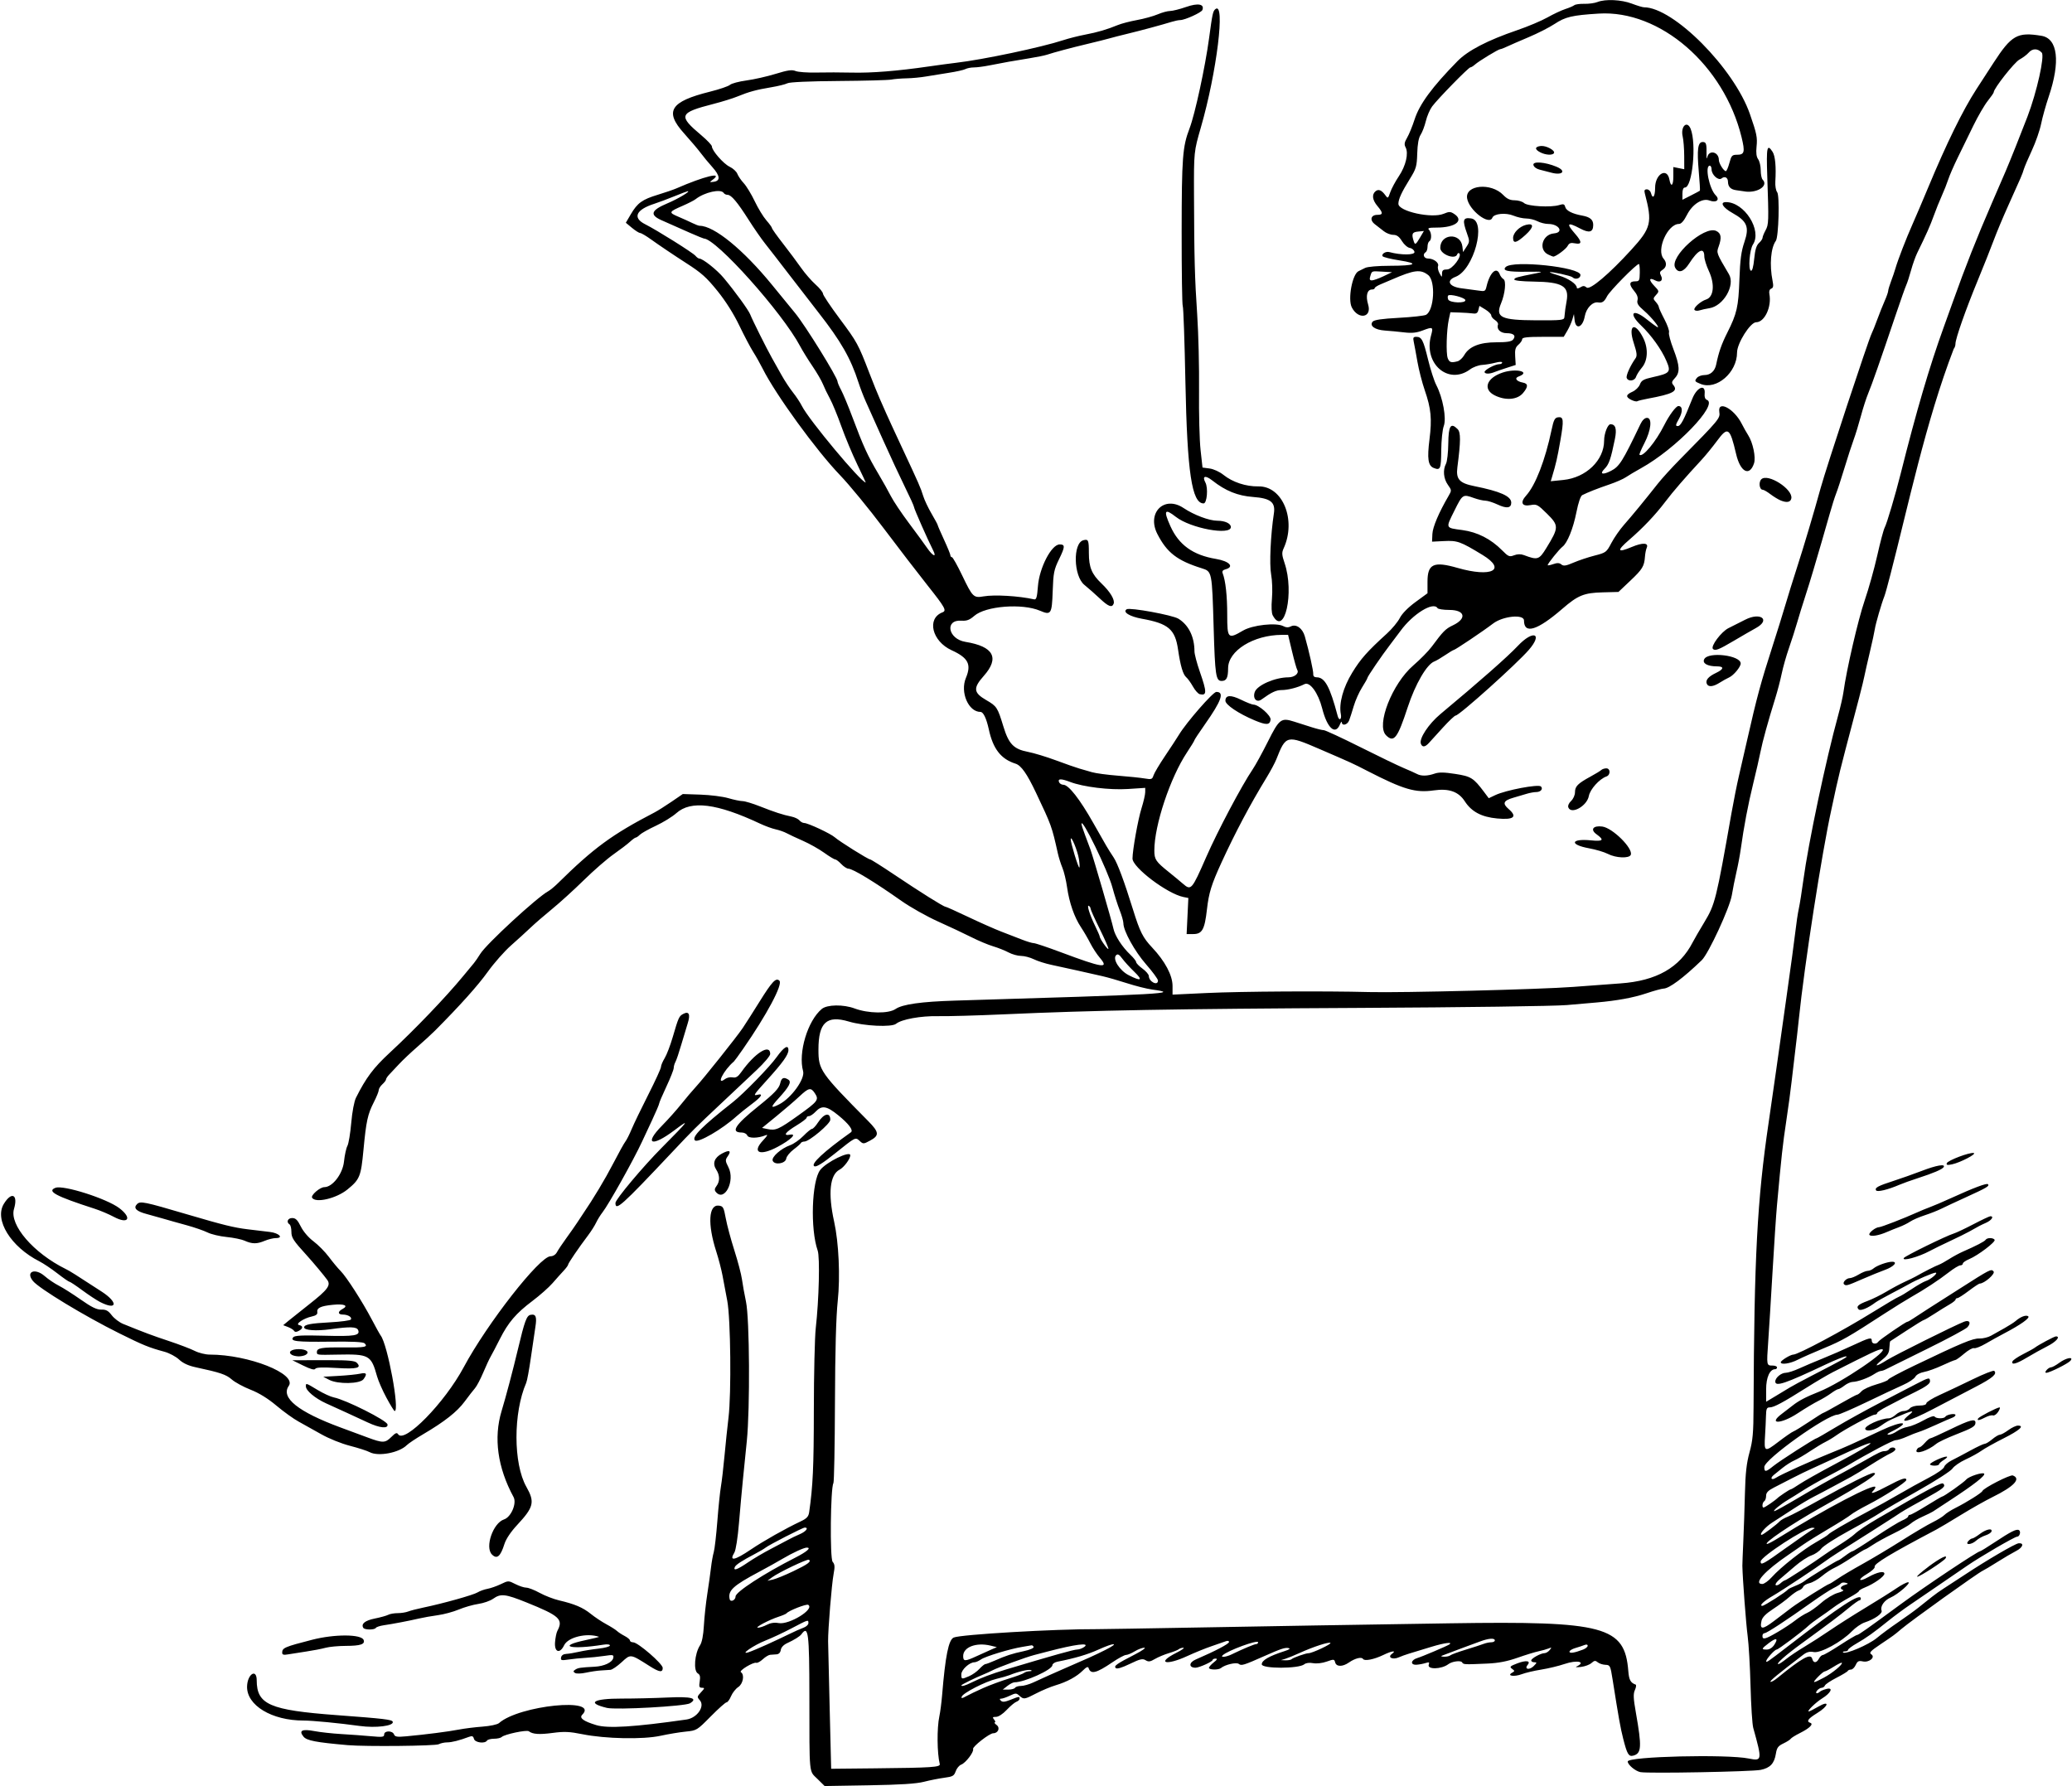 <?xml version="1.0" encoding="UTF-8" standalone="no"?>
<svg id="svg4196" xmlns:rdf="http://www.w3.org/1999/02/22-rdf-syntax-ns#" xmlns="http://www.w3.org/2000/svg" height="981" viewBox="0 0 1138 981" width="1138" version="1.1" xmlns:cc="http://creativecommons.org/ns#" xmlns:dc="http://purl.org/dc/elements/1.1/">
<path id="path4210" d="m448.96 977.07c-4.737-4.69-4.388-1.102-4.427-45.554-0.03-34.988-0.569-39.125-4.41-33.868-0.835 1.143-3.943 3.077-7.798 4.852-1.962 0.904-3.301 2.33-3.5 3.73-0.203 1.429-1.061 2.32-2.322 2.41-1.1 0.079-2.68 0.192-3.51 0.25-0.831 0.059-2.639 1.153-4.02 2.433s-2.993 2.166-3.583 1.969c-1.646-0.549-9.744 4.366-8.481 5.146 2.138 1.321 1.232 6.421-1.454 8.181-1.401 0.918-3.178 3.179-3.949 5.023-0.771 1.845-1.874 3.354-2.453 3.354-0.578 0-4.489 3.483-8.691 7.739-7.548 7.647-7.712 7.746-13.75 8.344-3.361 0.333-9.574 1.363-13.807 2.29-9.599 2.102-30.257 1.687-42.929-0.862-7.07-1.422-10.001-1.552-16.249-0.717-7.443 0.995-11.048 0.749-13.176-0.896-1.182-0.915-13.418 1.671-14.894 3.148-0.525 0.525-2.413 0.954-4.195 0.954-1.782 0-3.519 0.45-3.859 1-1.159 1.875-6.644 1.163-7.193-0.933-0.395-1.51-0.977-1.757-2.656-1.128-5.356 2.006-9.506 3.061-12.038 3.061-1.51 0-3.595 0.455-4.635 1.012-1.818 0.973-40.197 1.363-49.978 0.508-17.461-1.527-22.524-2.497-24.29-4.654-2.763-3.375-0.84-4.357 5.988-3.057 3.191 0.608 9.852 1.339 14.802 1.626 4.95 0.286 12.262 0.821 16.25 1.188 6.332 0.583 7.25 0.459 7.25-0.978 0-2.18 4.571-2.204 5.406-0.029 0.514 1.339 1.687 1.517 6.857 1.038 10.63-0.984 22.989-2.569 28.737-3.685 3.025-0.587 8.875-1.317 13-1.622 4.227-0.313 8.185-1.16 9.069-1.942 11.064-9.783 55.363-14.237 45.723-4.597-1.788 1.788 0.582 3.547 7.686 5.706 6.372 1.936 20.934 1.033 49.555-3.074 5.859-0.841 10.307-7.3 7.308-10.614-1.571-1.736-1.531-1.996 0.668-4.336 2.07-2.203 2.131-2.49 0.534-2.49-1.503 0-1.71-0.583-1.239-3.487 0.415-2.56 0.148-3.72-1.006-4.366-2.547-1.426-1.825-10.887 1.182-15.476 1.064-1.625 1.815-5.47 2.116-10.844 0.257-4.58 1.099-12.377 1.873-17.327 0.773-4.95 1.69-11.475 2.038-14.5 0.347-3.025 1.029-6.85 1.515-8.5 0.486-1.65 1.37-9.3 1.966-17 0.595-7.7 1.478-16.25 1.96-19s1.375-10.4 1.983-17c0.608-6.6 1.594-16.004 2.191-20.898 1.606-13.168 1.173-54.273-0.675-64.102-0.827-4.4-2.012-10.7-2.633-14-0.621-3.3-2.18-9.268-3.465-13.263-4.783-14.867-4.17-25.705 1.416-25.047 2.399 0.283 2.737 0.894 3.855 6.981 0.674 3.669 2.798 11.588 4.719 17.599 1.921 6.01 3.793 13.133 4.159 15.829 0.366 2.696 1.372 8.276 2.235 12.401 1.972 9.421 2.255 58.484 0.441 76.5-0.664 6.6-1.64 16.275-2.169 21.5-0.528 5.225-1.485 15.8-2.126 23.5-0.667 8.02-1.745 14.946-2.522 16.215-3.054 4.982 0.038 4.429 8.984-1.608 7.111-4.799 18.994-11.512 27.398-15.479 3.377-1.594 4.33-2.625 4.682-5.064 2.058-14.248 2.539-24.741 2.57-56.063 0.019-19.8 0.491-40.05 1.049-45 1.772-15.727 2.345-38.958 1.052-42.655-4.113-11.763-3.296-38.089 1.371-44.208 3.34-4.37 16.54-10.83 16.54-8.09 0 1.966-3.493 6.654-5.876 7.886-5.356 2.77-6.425 12.988-2.988 28.564 2.543 11.525 3.394 30.221 1.979 43.5-0.925 8.679-1.434 27.291-1.533 56-0.082 23.65-0.463 43.507-0.848 44.127-1.606 2.587-1.99 41.431-0.427 43.194 1.191 1.345 1.298 2.674 0.536 6.678-1.05 5.52-3.107 30.697-3.022 37 0.03 2.2 0.42 18.85 0.867 37l0.813 33 24-0.242c31.516-0.318 36.096-0.624 35.646-2.378-1.487-5.798-1.607-19.77-0.223-26.205 0.494-2.296 1.177-7.55 1.517-11.675 1.78-21.533 3.551-30.332 6.358-31.579 3.794-1.686 55.619-4.72 78.702-4.607 2.2 0.011 27.625-0.406 56.5-0.927 49.618-0.894 76.807-1.346 137.5-2.286 84.883-1.315 95.899 1.643 97.817 26.258 0.377 4.836 1.236 6.422 4.013 7.401 0.457 0.161 0.287 1.486-0.378 2.945-0.975 2.14-0.874 4.549 0.521 12.473 3.332 18.918 3.116 22.411-1.455 23.606-2.503 0.655-3.352-0.781-5.526-9.353-1.511-5.956-2.436-11.127-5.802-32.431-1.209-7.653-1.38-8.004-3.945-8.101-1.474-0.055-3.379-0.68-4.232-1.388-1.282-1.064-1.874-0.996-3.409 0.393-1.022 0.924-3.6 1.891-5.731 2.147-2.131 0.256-3.312 0.2-2.624-0.126 5.666-2.685 0.507-3.851-6.496-1.468-3.165 1.077-8.904 2.46-12.754 3.073-3.85 0.614-8.674 1.748-10.72 2.522-4.14 1.565-8.399 0.932-5.319-0.791 1.572-0.88 1.571-1.019-0.005-2.171-1.477-1.08-1.12-1.447 2.906-2.985 4.88-1.864 7.573-1.437 5.638 0.894-1.962 2.364 1.023 2.922 3.323 0.621 1.85-1.85 1.9-2.12 0.39-2.12-0.94 0-1.72-0.44-1.72-0.97 0-1.14 5.25-4.03 7.33-4.03 0.785 0 2.045-0.759 2.8-1.687 1.222-1.502 1.153-1.598-0.628-0.875-1.1 0.447-3.575 1.139-5.5 1.539-1.925 0.399-7.1 1.993-11.5 3.542-5.642 1.986-10.505 2.928-16.5 3.195-12.939 0.577-13.211 0.563-13.975-0.674-0.721-1.167-5.508-0.535-7.524 0.994-3.815 2.892-11.856 3.058-10.768 0.223 0.491-1.28 0.149-1.433-1.813-0.812-1.33 0.421-3.544 0.831-4.919 0.911-3.581 0.208-3.201-2.599 0.5-3.693 2.499-0.739 16.039-6.482 17.417-7.388 2.395-1.574-2.536-0.958-9.607 1.202-4.845 1.48-10.384 3.165-12.309 3.746-1.925 0.581-4.482 1.503-5.683 2.05-3.369 1.535-6.465 0.062-3.876-1.843 2.816-2.072 0.13-1.751-4.643 0.555-5.129 2.478-10.375 3.51-11.184 2.2-0.796-1.289-4.402-0.375-7.768 1.968-3.478 2.421-6.892 2.388-7.535-0.074-0.474-1.813-0.737-1.838-4.656-0.445-2.442 0.868-5.524 1.223-7.48 0.862-2.037-0.376-3.904-0.135-4.817 0.623-3.006 2.494-23.357 2.508-23.357 0.015 0-2.2 3.97-4.502 12.5-7.246 2.71-0.872 3.41-1.412 2.171-1.676-1.858-0.395-4.22 0.387-13.171 4.364-11.388 5.059-12.735 5.475-14.091 4.349-1.304-1.083-7.578 0.368-9.859 2.279-1.32 1.106-6.55 1.001-6.55-0.132 0-0.51 1.186-1.86 2.635-3 1.92-1.51 2.192-2.073 1-2.073-0.899 0-1.635 0.344-1.635 0.764 0 0.899-7.393 4.236-9.384 4.236-3.764 0-3.716-2.858 0.074-4.494 10.75-4.64 18.32-8.61 18.32-9.61 0-0.653-0.725-0.835-1.75-0.439-0.963 0.372-4.45 1.586-7.75 2.697s-9.326 3.555-13.391 5.431c-11.817 5.452-17.215 3.871-6.036-1.768 2.985-1.506 4.729-2.756 3.877-2.78s-1.978 0.329-2.5 0.783-2.975 1.429-5.45 2.167c-2.475 0.738-5.936 2.186-7.691 3.219-2.609 1.536-3.544 1.658-5.127 0.669-1.623-1.014-3.024-0.684-8.673 2.04-4.457 2.15-7.073 2.913-7.73 2.257-1.147-1.147 0.442-2.268 10.721-7.561 3.85-1.983 6.1-3.606 5-3.607-1.1-0.001-3.473 0.896-5.274 1.994s-3.963 1.996-4.805 1.996c-0.842 0-4.187 1.804-7.434 4.009-8.946 6.075-11.947 6.797-13.115 3.156-0.302-0.94-1.227-0.537-3.128 1.364-3.366 3.366-8.733 6.279-14.996 8.139-2.65 0.787-7.377 2.759-10.505 4.381-6.611 3.43-6.996 3.484-9.384 1.323-1.662-1.504-2.06-1.504-5.23 0-1.887 0.895-4.015 1.628-4.73 1.628-0.969 0-1.01 0.288-0.164 1.135 0.846 0.846 2.173 0.719 5.22-0.5 4.809-1.924 5.045-1.952 5.045-0.603 0 0.567-0.787 1.318-1.75 1.669-0.963 0.351-3.368 2.361-5.346 4.469-2.127 2.266-4.526 3.831-5.872 3.831-1.91 0-2.076 0.241-1.031 1.5 0.685 0.825 0.852 1.514 0.372 1.532-0.48 0.018-0.018 0.678 1.026 1.469 2.037 1.542 0.792 4.499-1.894 4.499-2.05 0-11.521 7.404-11.065 8.65 0.578 1.577-4.048 7.661-6.52 8.575-1.107 0.409-2.467 2.047-3.021 3.638-0.887 2.545-1.635 2.975-6.203 3.568-2.857 0.371-7.886 1.365-11.176 2.209-4.288 1.1-12.864 1.65-30.293 1.943l-24.312 0.408zm91.04-49.91c3.575-1.586 9.875-3.918 14-5.181s7.928-2.675 8.45-3.138c0.522-0.463 1.873-0.877 3-0.92 1.271-0.049 1.531-0.285 0.684-0.622-1.269-0.504-6.968 0.84-11.634 2.745-1.1 0.449-4.348 1.379-7.218 2.067-6.091 1.46-18.409 7.77-19.077 9.772-0.362 1.086 0.153 1.037 2.417-0.23 1.583-0.885 5.802-2.907 9.377-4.494zm17.5-0.16c0.34-0.55 1.799-1 3.243-1s4.455-0.846 6.691-1.879c5.43-2.51 12.28-5.584 16.566-7.435 13.291-5.74 17.237-7.528 23-10.419 8.228-4.128 5.213-4.293-3.772-0.207-5.884 2.676-12.839 4.726-22.478 6.625-1.512 0.298-2.75 1.155-2.75 1.905 0 2.488-15.306 9.41-20.807 9.41-0.758 0-2.522 0.9-3.92 2l-2.543 2h3.076c1.692 0 3.354-0.45 3.694-1zm-23.844-2.915c4.915-2.448 11.263-4.847 18.844-7.119 25.719-7.71 37.293-10.959 39.059-10.962 1.132-0.002 2.932-0.664 4-1.472 3.268-2.472-5.008-1.428-20.059 2.53-2.2 0.579-5.575 1.46-7.5 1.958-4.538 1.175-19.672 6.728-22.954 8.422-1.4 0.723-3.671 1.762-5.046 2.309-3.988 1.587-12 5.53-12 5.906 0 0.793 2.052 0.223 5.655-1.572zm-1.373-3.456c1.77-0.754 4.309-2.554 5.642-4s2.801-2.629 3.261-2.629c0.46 0 2.744-0.847 5.076-1.882 6.248-2.773 9.585-3.862 16.017-5.225 3.269-0.693 5.621-1.695 5.417-2.309-0.199-0.597-0.774-0.993-1.278-0.88-0.504 0.112-2.717 0.491-4.917 0.84-6.572 1.045-20.322 5.218-22.715 6.893-1.23 0.87-2.85 1.57-3.61 1.57-2.71 0-7.18 4.08-7.18 6.57 0 2.84 0.068 2.856 4.282 1.061zm4.118-10.987c2.805-1.297 6.45-2.942 8.1-3.655l3-1.296-3.5-0.846c-7.845-1.896-15 0.836-15 5.728 0 3.021 0.999 3.03 7.4 0.07zm172.95 1.673c0.86-0.86 7.731-3.279 9.37-3.3 2.033-0.025 12.629-4.998 11.997-5.63-0.729-0.729-9.374 2.068-16.718 5.41-3.025 1.376-6.625 2.847-8 3.268l-2.5 0.765 2.583 0.086c1.421 0.047 2.892-0.222 3.269-0.599zm-32.756-2.719c6.48-3.12 12.35-5.58 13.35-5.58 0.58 0 1.05-0.45 1.05-1 0-1.597-16.575 4.475-19.45 7.124-1.506 1.388 1.798 1.042 5.046-0.529zm119.95 0.6c0.522-0.451 4.325-1.85 8.45-3.109 4.125-1.259 8.534-2.69 9.797-3.18 1.263-0.49 3.176-0.891 4.25-0.891s1.953-0.45 1.953-1c0-1.466-3.367-1.222-8.23 0.597-2.349 0.878-6.745 2.497-9.77 3.598s-6.4 2.373-7.5 2.83c-1.1 0.456-2.675 1.052-3.5 1.324s-0.352 0.53 1.05 0.573c1.403 0.043 2.978-0.29 3.5-0.741zm-375.55-5.83c4.125-1.868 9.75-4.511 12.5-5.873s6.237-2.916 7.75-3.452c1.512-0.536 2.75-1.661 2.75-2.5 0-2.066 0.111-2.1-9.242 2.809-4.542 2.384-10.958 5.389-14.258 6.679-6.382 2.494-14.499 8.053-9.5 6.506 1.375-0.425 5.875-2.302 10-4.17zm448.46 2.667c1.399-0.532 2.544-1.477 2.544-2.099 0-0.684-0.693-0.849-1.75-0.416-0.963 0.393-3.212 1.138-5 1.654s-3.25 1.416-3.25 2c0 1.084 2.69 0.673 7.456-1.139zm-448.29-13.61c2.029-1.05 4.225-1.372 6.469-0.951 5.78 1.084 20.024-7.696 16.26-10.022-1.001-0.619-10.697 3.175-11.9 4.657-0.275 0.339-2.166 1.159-4.203 1.823-5.458 1.779-13.581 6.074-11.497 6.079 0.99 0.002 3.182-0.711 4.872-1.584zm-17.17-15.58c0-2.433 15.617-12.582 32.75-21.283 6.389-3.245 9.033-5.546 6.372-5.546-1.569 0-7.853 2.893-13.299 6.122-2.928 1.736-8.698 4.95-12.823 7.144-14.403 7.658-17.3 10.34-16.24 15.038 0.42 1.88 3.24 0.6 3.24-1.47zm31.658-13.827c7.996-3.818 10.141-5.396 8.608-6.332-0.894-0.546-16.597 6.961-20.266 9.688l-2.5 1.858 3-0.659c1.65-0.362 6.671-2.412 11.158-4.555zm-24.853-4.867c3.132-2.125 8.845-5.487 12.695-7.471 3.85-1.984 8.125-4.24 9.5-5.013 1.375-0.773 4.188-2.129 6.25-3.013 3.456-1.48 5.092-3.639 2.759-3.639-1.117 0-19.804 9.585-21.612 11.086-0.644 0.534-3.134 2.002-5.534 3.261-7.474 3.921-10.814 6.107-11.316 7.404-0.842 2.173 1.384 1.371 7.258-2.614zm490.19 115.2c-2.816-0.566-7-4.064-7-5.854 0-2.766 54.297-4.094 66.5-1.627 7.341 1.484 7.409 1.01 2.44-16.846-0.536-1.925-1.203-12.275-1.483-23-0.28-10.725-0.996-23.1-1.591-27.5-0.869-6.42-2.772-31.697-2.9-38.5-0.015-0.825 0.218-6.9 0.52-13.5 0.301-6.6 0.706-18.525 0.9-26.5 0.265-10.916 0.885-16.435 2.509-22.328 1.804-6.547 2.168-10.637 2.223-25 0.317-81.944 1.998-113.63 8.288-156.17 1.382-9.35 3.227-22.175 4.098-28.5 0.872-6.325 3.412-24.325 5.644-40s4.462-32.1 4.953-36.5c0.492-4.4 1.337-10.025 1.878-12.5 0.541-2.475 1.651-9.45 2.466-15.5 2.78-20.632 12.371-66.065 19.109-90.518 1.291-4.685 2.621-10.535 2.956-13 1.645-12.11 8.046-39.758 11.606-50.124 2.199-6.403 5.328-17.581 6.954-24.84 1.626-7.259 3.45-14.122 4.055-15.251 1.21-2.26 5.89-18.035 8.832-29.767 8.551-34.098 15.788-58.742 23.491-80 1.296-3.575 3.563-9.875 5.038-14 7.284-20.365 12.875-34.512 21.738-55 2.736-6.325 6.045-13.975 7.352-17 2.159-4.993 8.646-21.221 11.994-30 5.11-13.401 9.538-33.223 7.84-35.099-2.208-2.439-5.142-2.424-7.25 0.038-0.913 1.066-3.179 2.761-5.036 3.767-2.8 1.547-14.1 15.855-14.1 17.945 0 0.352-1.474 2.486-3.277 4.742-1.802 2.257-5.364 8.378-7.915 13.603s-6.421 13.15-8.6 17.61c-2.179 4.46-4.523 9.861-5.211 12s-2.27 6.14-3.516 8.89c-1.246 2.75-3.235 7.7-4.42 11-1.943 5.414-3.917 9.85-9.124 20.5-0.941 1.925-2.454 6.2-3.363 9.5s-2.076 6.9-2.596 8c-0.519 1.1-3.145 8.525-5.835 16.5-8.563 25.387-13.111 38.374-15.06 43-1.042 2.475-2.857 8.1-4.034 12.5-1.176 4.4-2.971 10.25-3.988 13-1.017 2.75-3.28 9.725-5.028 15.5-1.748 5.775-3.804 12.075-4.57 14-0.766 1.925-2.333 6.875-3.483 11-1.15 4.125-3.153 11.1-4.452 15.5s-3.346 11.375-4.551 15.5-3.295 10.875-4.645 15-3.296 10.425-4.324 14c-1.028 3.575-3.048 9.875-4.488 14-1.44 4.125-3.225 10.425-3.967 14-0.742 3.575-2.333 9.65-3.537 13.5-3.868 12.373-7.035 23.855-8.135 29.5-0.59 3.025-2.396 10.904-4.014 17.509-2.828 11.54-5.046 23.236-6.828 35.991-0.461 3.3-1.521 8.925-2.356 12.5-0.835 3.575-1.969 9.262-2.52 12.639-1.125 6.889-12.796 32.136-16.511 35.718-10.152 9.788-17.894 15.548-20.978 15.608-1.003 0.019-5.277 1.195-9.499 2.612-7.09 2.38-15.988 4.017-27.177 5-2.475 0.217-9.9 0.863-16.5 1.434-6.726 0.582-56.614 1.267-113.5 1.557-102.51 0.523-146.24 1.31-195.5 3.52-14.85 0.666-31.181 1.122-36.291 1.014-9.428-0.2-20.1 1.733-23.041 4.173-2.412 2-17.569 1.286-26.001-1.225-12.15-3.61-16.66 0.56-16.66 15.43 0 11.195 0.944 12.551 27.315 39.232 6.086 6.157 6.25 7.942 0.994 10.765-3.548 1.906-3.732 1.911-5.675 0.152-2.388-2.161-2.021-2.35-13.904 7.159-6.279 5.025-9.799 7.215-10.909 6.789-2.534-0.973 5.103-8.108 20.008-18.693 1.503-1.067-1.118-4.595-6.931-9.331-6.347-5.17-9.045-5.615-12.398-2.047-1.292 1.375-2.945 2.5-3.674 2.5-0.729 0-1.326 0.395-1.326 0.878 0 0.483-2.46 2.369-5.466 4.191-6.242 3.783-7.749 5.876-3.692 5.13 4.125-0.759 0.516 2.8-6.787 6.692-9.809 5.228-14.333 3.172-7.936-3.607 2.391-2.534 2.796-3.346 1.382-2.772-4.243 1.723-9.454 1.771-10.098 0.093-0.34-0.88-1.7-1.6-3.04-1.6-6.321 0-3.732-4.107 9.052-14.361 8.733-7.005 11.482-9.889 12.098-12.695 0.666-3.034 1.913-3.593 4.442-1.994 1.907 1.206 0.5 3.9-5.387 10.312-4.527 4.931-4.434 5.755 0.37 3.27 6.684-3.456 14.3-14.02 13.134-18.218-2.806-10.105 2.49-27.726 10.276-34.188 2.934-2.435 11.88-2.56 18.048-0.253 7.452 2.788 18.624 2.934 22.451 0.293 3.757-2.593 14.14-4.06 32.654-4.614 116.08-3.47 124.13-3.922 108.25-6.081-2.887-0.393-9.074-1.949-13.749-3.459-4.675-1.51-10.75-3.253-13.5-3.874s-8.825-1.992-13.5-3.048-11.2-2.483-14.5-3.172c-3.3-0.689-7.67-2.077-9.71-3.086-2.04-1-5.2-1.83-7.01-1.83-1.818 0-4.909-0.86-6.87-1.911s-5.779-2.568-8.485-3.373c-2.706-0.804-8.07-3.054-11.92-5.001-3.85-1.946-12.053-5.806-18.229-8.578-6.176-2.771-15.257-7.874-20.18-11.339-15.089-10.62-26.551-17.583-29.167-17.718-0.87-0.04-2.64-1.2-3.93-2.58-1.292-1.375-2.779-2.5-3.305-2.5-0.526 0-3.257-1.653-6.069-3.673s-8.04-4.96-11.619-6.533c-3.579-1.573-7.632-3.468-9.007-4.212-1.375-0.743-4.075-1.689-6-2.101-1.925-0.412-5.75-1.807-8.5-3.099-23.778-11.175-38.012-12.965-46.047-5.791-2.174 1.942-7.228 5.058-11.23 6.925-4.002 1.867-7.972 4.09-8.821 4.939-0.85 0.85-1.855 1.545-2.233 1.545-0.379 0-1.809 1.036-3.179 2.303-1.369 1.267-5.415 4.354-8.99 6.86-3.575 2.506-10.908 8.883-16.296 14.17-5.388 5.287-13.229 12.418-17.424 15.846-4.195 3.428-9.536 8.053-11.868 10.277-2.332 2.224-7.174 6.633-10.76 9.797-3.586 3.164-9.342 9.689-12.79 14.5-5.391 7.519-15.146 18.401-28.877 32.21-1.934 1.945-6.367 6.012-9.851 9.037s-7.976 7.267-9.983 9.426-4.437 4.747-5.399 5.75-1.75 2.204-1.75 2.669c0 0.465-0.9 1.659-2 2.655-1.1 0.995-2 2.43-2 3.188 0 0.758-1.199 3.726-2.663 6.595-3.43 6.718-4.227 10.382-5.738 26.371-1.373 14.53-2.014 16.105-8.804 21.638-6.064 4.942-17.496 7.619-19.397 4.542-0.843-1.364 4.298-5.822 6.724-5.83 4.487-0.014 10.058-7.253 10.783-14.011 0.383-3.572 1.233-7.47 1.888-8.663 0.655-1.193 1.599-6.864 2.098-12.602 0.532-6.122 1.609-11.837 2.608-13.831 5.486-10.951 9.609-16.456 18.458-24.646 13.909-12.873 30.939-30.646 40.487-42.252 2.489-3.025 5.111-6.191 5.827-7.037 0.717-0.845 2.299-3.149 3.517-5.119 3.354-5.426 31.143-31.036 37.307-34.381 1.05-0.57 3.371-2.477 5.158-4.237 19.844-19.555 29.846-26.889 53.248-39.046 1.65-0.857 5.811-3.478 9.246-5.824l6.246-4.265 9.754 0.328c5.365 0.181 12.229 1.055 15.254 1.942 3.025 0.888 6.544 1.619 7.819 1.626 1.276 0.007 5.551 1.293 9.5 2.858 7.999 3.171 12.632 4.675 17.361 5.636 1.75 0.355 3.717 1.292 4.372 2.082 0.655 0.79 1.821 1.436 2.591 1.436 2.076 0 14.502 5.807 16.835 7.867 2.583 2.281 18.327 12.133 19.39 12.133 0.442 0 6.33 3.712 13.085 8.25 14.358 9.645 27.235 17.722 28.282 17.738 0.405 0.006 6.03 2.531 12.5 5.61s14.689 6.719 18.264 8.089 8.697 3.351 11.383 4.402c2.686 1.051 5.57 1.911 6.41 1.911 0.839 0 7.417 2.206 14.617 4.902 23.366 8.749 26.888 9.264 21.659 3.164-1.619-1.889-3.983-5.489-5.253-8s-3.585-6.485-5.143-8.831c-3.671-5.525-6.429-13.47-7.64-22.012-0.533-3.755-1.677-8.524-2.544-10.597-0.867-2.074-1.996-5.65-2.509-7.948-3.332-14.909-3.447-15.229-11.996-33.281-4.96-10.474-8.138-14.993-11.233-15.974-8.057-2.555-12.38-8.12-14.711-18.938-1.32-5.98-2.99-9.49-4.56-9.49-6.624 0-11.277-10.837-8.011-18.654 3.13-7.49 1.304-11.043-7.823-15.218-10.803-4.942-13.835-17.444-5.049-20.816 2.426-0.931 1.506-2.595-8.189-14.812-5.237-6.6-16.129-20.775-24.202-31.5-8.074-10.725-18.795-23.775-23.824-29-13.107-13.617-35.372-44.256-42.511-58.5-1.378-2.75-3.732-6.922-5.23-9.272s-4.938-8.874-7.643-14.5c-3.098-6.442-7.526-13.446-11.961-18.922-6.114-7.548-8.788-9.933-17.158-15.307-6.421-4.122-15.198-10.03-19.286-12.98-2.682-1.936-5.382-3.532-6-3.546s-2.648-1.291-4.511-2.837l-3.388-2.81 2.735-4.667c3.639-6.21 6.267-8.107 14.838-10.709 3.961-1.203 8.552-2.777 10.202-3.498 15.403-6.729 25.901-9.249 20-4.802-1.948 1.468-1.935 1.499 0.49 1.179 3.792-0.501 3.546-3.279-0.711-8.031-2.12-2.355-5.02-5.864-6.44-7.789-1.423-1.925-5.569-6.819-9.214-10.874-10.839-12.061-7.503-17.379 14.304-22.799 5.187-1.289 10.137-2.978 11-3.752 0.863-0.774 4.944-1.862 9.069-2.417 4.125-0.555 11.311-2.181 15.969-3.614 6.697-2.06 8.999-2.387 11-1.561 1.392 0.574 6.581 0.947 11.531 0.828s13.725-0.101 19.5 0.039c10.674 0.259 24.871-0.877 42-3.362 5.225-0.758 11.975-1.666 15-2.017 14.924-1.734 46.909-8.482 59-12.447 3.025-0.992 8.425-2.357 12-3.033 6.785-1.284 12.087-2.841 18-5.286 1.925-0.796 6.65-2.024 10.5-2.728 3.85-0.704 8.95-2.112 11.333-3.128 2.39-1.018 5.45-1.849 6.82-1.849 1.364 0 5.329-0.994 8.812-2.21 6.554-2.288 10.177-1.606 8.917 1.677-0.55 1.413-9.62 5.533-12.19 5.533-0.85 0-2.928 0.425-4.617 0.944-5.564 1.71-16.954 4.787-24.071 6.503-3.85 0.928-8.35 2.08-10 2.56-1.65 0.48-7.05 1.839-12 3.02-9.383 2.239-18.23 4.598-22.5 6-1.375 0.451-5.65 1.319-9.5 1.929-8.145 1.29-14.864 2.488-22.326 3.98-2.94 0.586-6.65 1.065-8.27 1.065-1.615 0-3.719 0.413-4.674 0.917-0.955 0.504-5.111 1.428-9.236 2.053s-9.75 1.534-12.5 2.02c-2.75 0.486-7.475 0.935-10.5 0.996-3.025 0.062-6.85 0.373-8.5 0.691-1.65 0.318-14.7 0.666-29 0.773-15.869 0.119-26.779 0.604-28 1.246-1.1 0.579-5.15 1.577-9 2.217-8.123 1.352-12.255 2.482-18.5 5.057-2.475 1.021-8.325 2.839-13 4.04-19.138 4.918-19.711 6.39-6.734 17.315 3.154 2.655 5.734 5.386 5.734 6.068 0 2.275 6.353 9.544 9.751 11.157 1.844 0.875 3.746 2.624 4.226 3.887 0.48 1.263 2.074 3.592 3.542 5.176 1.468 1.584 4.17 6.032 6.003 9.883 1.833 3.851 4.715 8.577 6.403 10.502 1.688 1.925 3.071 3.84 3.072 4.256 0.001 0.416 2.721 4.241 6.045 8.5s7.77 10.219 9.882 13.244 5.693 7.155 7.958 9.177c2.265 2.022 4.118 4.316 4.118 5.097 0 0.781 4.162 7.003 9.25 13.827 9.527 12.778 10.108 13.845 16.285 29.899 2.01 5.225 4.56 11.525 5.665 14s2.693 6.075 3.528 8c0.835 1.925 4.673 10.25 8.53 18.5 9.519 20.361 10.414 22.403 11.806 26.93 0.665 2.162 2.722 6.512 4.572 9.668s3.363 5.967 3.363 6.247c0 0.28 1.575 3.918 3.5 8.086s3.5 8.025 3.5 8.573c0 0.548 0.372 0.996 0.827 0.996s2.978 4.485 5.607 9.967c5.758 12.006 6.285 12.521 11.825 11.554 5.916-1.032 19.326-0.238 27.74 1.644 1.193 0.267 1.615-1.198 2.064-7.165 0.764-10.16 7.423-23 11.928-23 3.072 0 3.029 1.224-0.283 8.035-2.832 5.824-3.182 7.574-3.532 17.649-0.438 12.605-0.9 13.315-6.982 10.722-9.775-4.166-29.837-2.605-36.057 2.806-2.613 2.273-4.18 2.866-7.028 2.661-9.427-0.681-7.441 10.09 2.147 11.641 15.505 2.507 18.87 8.774 10.047 18.709-5.926 6.673-5.664 9.202 1.379 13.279 5.806 3.361 6.205 3.974 9.417 14.5 2.935 9.617 5.644 12.418 13.464 13.923 3.265 0.628 10.212 2.735 15.437 4.68s10.962 3.956 12.75 4.467c1.788 0.511 4.938 1.422 7 2.024 2.062 0.602 8.475 1.463 14.25 1.914 5.775 0.451 12.365 1.136 14.645 1.523 3.775 0.641 4.212 0.492 4.889-1.664 0.409-1.302 3.269-6.113 6.355-10.691 3.086-4.578 6.522-9.828 7.636-11.667 4.127-6.815 18.701-23.51 20.523-23.51 4.56 0 2.864 4.835-6.234 17.761-3.198 4.544-5.814 8.503-5.814 8.799s-1.831 3.293-4.068 6.662c-9.224 13.887-17.929 40.024-17.931 53.84-0.001 4.975 0.786 6.146 8.026 11.939 2.406 1.925 5.864 4.788 7.685 6.363 4.478 3.873 4.85 3.445 12.786-14.67 6.29-14.359 19.561-39.414 25.526-48.193 1.495-2.2 5.237-9.028 8.317-15.173 6.28-12.531 7.268-13.283 14.458-11 2.586 0.821 6.951 2.211 9.701 3.088 2.75 0.877 5.683 1.593 6.517 1.59 0.834-0.003 9.835 4.164 20 9.259 10.166 5.095 20.958 10.3 23.983 11.565 3.025 1.265 6.281 2.721 7.236 3.236 2.312 1.245 5.761 1.181 9.663-0.18 2.399-0.836 5.242-0.797 11.385 0.159 8.677 1.35 10.01 2.185 15.8 9.899l2.584 3.443 3.608-1.712c5.761-2.734 23.673-6.125 25.054-4.743 1.323 1.323-0.138 3.07-2.568 3.07-1.166 0-3.502 0.42-5.191 0.932-1.689 0.513-5.031 1.5-7.427 2.195-5.444 1.578-6.097 3.149-2.571 6.182 5.004 4.304 2.873 6.061-6.311 5.201-8.581-0.804-14.07-3.724-17.762-9.448-3.423-5.308-8.728-7.173-17-5.978-10.073 1.455-16.554-0.444-36.541-10.711-8.256-4.241-7.89-4.073-26.204-11.988-18.075-7.811-18.502-7.71-23.749 5.614-0.758 1.925-3.163 6.425-5.345 10-9.034 14.802-17.103 29.999-24.689 46.5-5.617 12.219-7.034 16.775-8.085 26-1.259 11.057-2.625 13.5-7.544 13.5h-3.611l0.477-9.906 0.477-9.906-2.705-0.541c-8.858-1.772-27.991-16.234-27.976-21.147 0.014-4.622 3.033-21.481 4.925-27.5 1.124-3.575 2.049-7.58 2.056-8.901l0.013-2.401-9.485 0.623c-10.029 0.659-24.544-1.113-31.785-3.881-4.888-1.868-6.824-1.849-6.091 0.059 0.317 0.825 1.389 1.5 2.384 1.5 2.885 0 9.042 7.872 16.532 21.139 7.399 13.105 7.761 13.718 11.119 18.829 2.153 3.277 5.801 13.101 10.595 28.532 3.836 12.349 5.404 15.457 10.555 20.928 7.058 7.496 11.178 15.265 11.178 21.077v4.761l18.75-0.883c19.084-0.899 64.815-1.168 89.25-0.525 17.558 0.462 94.611-1.485 112-2.83 7.425-0.574 19.125-1.441 26-1.926 19.776-1.395 32.548-8.667 39.695-22.602 0.846-1.65 3.714-6.6 6.372-11 5.899-9.763 6.515-12.24 14.927-60 1.163-6.6 3.008-15.825 4.102-20.5s3.107-13.45 4.475-19.5c5.282-23.365 7.583-31.875 13.925-51.5 2.399-7.425 5.551-17.55 7.003-22.5 1.452-4.95 4.389-14.4 6.525-21 3.756-11.603 9.25-30.078 12.935-43.5 3.046-11.095 26.348-81.686 28.001-84.827 0.484-0.92 1.868-4.373 3.075-7.673s3.043-7.908 4.08-10.239c1.037-2.332 1.905-4.806 1.929-5.5 0.024-0.694 0.73-3.061 1.568-5.261s1.913-5.35 2.388-7c1.383-4.799 5.856-16.379 9.464-24.5 1.833-4.125 5.672-13.125 8.532-20 10.092-24.262 19.064-42.554 26.486-54 2.675-4.125 6.907-10.65 9.406-14.5 9.885-15.232 13.107-17.049 26.352-14.86 8.98 1.484 10.487 14.204 3.965 33.458-1.565 4.621-3.438 11.327-4.16 14.902-0.723 3.575-2.991 10.1-5.041 14.5-2.05 4.4-4.064 9.125-4.476 10.5-0.834 2.784-1.235 3.717-8.538 19.892-2.829 6.266-6.41 14.816-7.959 19-1.548 4.184-5.506 14.133-8.795 22.108-6.646 16.113-12.235 32.003-12.235 34.783 0 0.999-0.42 2.245-0.934 2.767-15.443 40.013-25.2 87.062-34.78 123.95-1.396 5.5-2.898 10.9-3.34 12-1.542 3.846-4.792 15.026-5.232 18-0.244 1.65-1.462 7.275-2.707 12.5-1.245 5.225-2.625 11.3-3.068 13.5-0.786 3.903-3.278 13.573-10.309 40-1.902 7.15-4.226 16.6-5.165 21-0.938 4.4-2.104 9.8-2.591 12-5.214 23.565-14.879 85.742-17.875 115-0.507 4.95-1.404 12.825-1.994 17.5-0.59 4.675-1.49 12.325-2 17s-1.849 14.575-2.977 22c-1.884 12.41-2.612 19.021-5.064 46-0.475 5.225-1.571 21.65-2.435 36.5-0.865 14.85-1.937 32.175-2.383 38.5-0.917 13.003-0.917 13 2.413 13 1.343 0 2.441 0.45 2.441 1s-0.432 1-0.961 1c-3-0.04-5.03 4.45-5.03 11.11v6.77l5.25-3.138c2.888-1.726 6.375-3.833 7.75-4.684 1.375-0.85 6.55-3.637 11.5-6.193 18.6-9.61 20.9-10.9 19.3-10.9-0.92 0-5.858 1.978-10.972 4.395-22.4 10.59-27.8 12.42-27.8 9.4 0-2.09 3.27-4.79 5.8-4.79 1.178 0 4.518-1.086 7.421-2.413 2.904-1.327 8.655-3.766 12.78-5.419 4.125-1.653 11.446-4.843 16.268-7.087 9.701-4.515 10.732-4.763 10.732-2.581 0 1.69 2.547 2.042 3.51 0.484 0.7-1.12 15.1-10.98 16-10.98 0.322 0 1.805-0.833 3.295-1.851s5.184-3.423 8.21-5.344 10.45-6.653 16.5-10.515c17.765-11.34 18.08-11.501 19.382-9.932 1.057 1.273-5.08 6.632-7.611 6.646-0.424 0.002-3.143 1.802-6.042 4-2.899 2.198-5.711 3.996-6.25 3.996-0.539 0-0.98 0.353-0.98 0.784 0 0.431-1.462 1.619-3.25 2.639s-5.576 3.367-8.419 5.216-5.435 3.361-5.76 3.361-4.523 2.573-9.331 5.719c-4.807 3.145-8.897 5.815-9.089 5.932s-0.417 1.78-0.5 3.695c-0.12 2.758-0.96 4.123-4.039 6.568-4.911 3.899-3.442 3.998 2.587 0.175 4.202-2.665 37.33-19.149 42.515-21.155 2.924-1.131 3.98 0.641 1.81 3.039-0.919 1.016-10.976 6.417-22.348 12.004-11.372 5.587-21.458 10.577-22.413 11.091-0.955 0.513-2.208 0.933-2.785 0.933s-2.25 0.787-3.719 1.75c-3.218 2.108-9.012 4.207-11.76 4.258-1.1 0.021-3.125 0.917-4.5 1.993s-2.908 1.966-3.406 1.978c-0.498 0.012-2.298 1.047-4 2.299s-4.894 3.164-7.094 4.25-7.242 4.111-11.205 6.724c-9.113 6.008-16.64 6.215-8.633 0.237 1.464-1.093 4.085-3.112 5.825-4.487 3.408-2.694 7.405-4.785 14.513-7.594 12.028-4.752 39.422-23.288 34.5-23.344-1.762-0.02-5.908 1.922-26.888 12.59-2.688 1.367-9.106 5.143-14.261 8.391-13.16 8.3-18.12 10.96-20.39 10.96-1.661 0-1.983 0.735-2.082 4.75-0.065 2.612-0.293 7.45-0.508 10.75-0.591 9.07-0.253 9.229 7.311 3.431 3.695-2.832 7.414-5.403 8.266-5.715 0.852-0.311 4.79-2.737 8.753-5.391 3.963-2.654 7.43-4.826 7.704-4.826s4.41-2.25 9.189-5c4.779-2.75 9.005-5 9.391-5s1.472-0.852 2.414-1.893 4.612-2.723 8.155-3.737c3.543-1.015 6.442-2.2 6.442-2.633s6.412-3.866 14.25-7.628c26.04-12.5 32.198-15.068 35.797-14.933 1.904 0.072 4.81-0.628 6.457-1.555 1.648-0.927 4.994-2.804 7.437-4.171 2.442-1.367 5.143-3.095 6-3.839 2.732-2.372 5.628-3.495 6.932-2.689 1.347 0.832-3.966 4.629-13.373 9.555-2.75 1.44-7.25 3.934-10 5.541s-5.602 2.71-6.338 2.45c-0.736-0.26-3.179 1.103-5.43 3.03-2.251 1.926-4.46 3.502-4.909 3.502-0.45 0-3.631 1.318-7.07 2.929-3.439 1.611-7.952 3.238-10.03 3.616-2.234 0.406-4.209 1.495-4.835 2.663-0.582 1.087-3.607 3.102-6.723 4.479-3.116 1.376-12.114 5.61-19.996 9.408-7.9 3.8-15.1 6.91-16 6.91-5.8 0-40.2 24.56-40.2 28.74 0 2.94 0.821 2.845 5.022-0.578 3.35-2.72 22.73-15.16 23.63-15.16 0.243 0 5.033-2.76 10.646-6.135 5.612-3.374 16.504-9.399 24.204-13.389 7.7-3.99 16.688-8.655 19.972-10.366 6.936-3.613 7.528-3.718 7.528-1.34 0 1.214-2.44 2.975-7.75 5.594-4.263 2.103-8.425 4.213-9.25 4.689-0.825 0.476-3.862 2.061-6.75 3.523s-5.25 3.055-5.25 3.54c0 0.485-0.62 0.883-1.378 0.883-1.558 0-16.549 8.073-21.122 11.374-1.65 1.191-4.35 2.826-6 3.633s-5.475 3.121-8.5 5.142-6.85 4.259-8.5 4.973c-1.65 0.714-4.575 2.569-6.5 4.123s-4.062 3.277-4.75 3.829c-2.321 1.865-1.312 3.196 1.184 1.561 2.781-1.822 19.458-9.354 30.566-13.804 7.716-3.091 10.517-4.347 27.288-12.23 11.955-5.619 16.91-4.895 5.387 0.788-2.148 1.06-2.578 1.573-1.33 1.589 1.015 0.013 3.049-0.834 4.519-1.881s4.136-2.134 5.925-2.416c1.788-0.282 5.696-1.892 8.683-3.578 3.153-1.779 5.687-2.654 6.039-2.084 0.754 1.22 5.176 1.296 5.915 0.101 0.756-1.223 5.574-2.044 5.574-0.949 0 0.491-0.787 1.164-1.75 1.496-0.963 0.332-4.936 2.063-8.83 3.847-3.894 1.784-8.169 3.559-9.5 3.946-1.331 0.386-4.327 1.566-6.659 2.621s-5.067 1.919-6.078 1.919c-1.542 0-15.138 7.173-26.683 14.079-1.65 0.987-6.6 3.679-11 5.982s-10.25 5.638-13 7.409c-2.75 1.772-6.595 4.17-8.545 5.33-4.132 2.458-8.626 6.199-7.448 6.199 0.447 0 6.029-3.086 12.403-6.857 10.845-6.417 16.276-9.481 28.589-16.133 2.75-1.486 6.8-3.741 9-5.012 7.169-4.142 8.974-4.985 10.691-4.992 0.93-0.003 1.969-0.456 2.309-1.006 0.809-1.31 3.5-1.293 3.5 0.021 0 0.562-1.238 1.567-2.75 2.233-1.512 0.666-6.35 3.501-10.75 6.301-4.4 2.799-9.35 5.802-11 6.673-1.65 0.871-5.925 3.172-9.5 5.112s-8.493 4.537-10.93 5.77c-2.436 1.233-7.611 4.324-11.5 6.869-3.889 2.545-8.964 5.834-11.278 7.31-3.735 2.381-7.426 6.711-5.722 6.711 0.737 0 8.434-5.79 9.929-7.47 0.55-0.618 2.559-1.759 4.465-2.537 1.906-0.777 9.643-4.864 17.194-9.082 15.64-8.72 28.04-14.91 29.84-14.91 3.595 0-4.563 5.36-28.995 19.052-16.009 8.971-32.205 19.957-29.403 19.944 0.497-0.002 3.378-1.548 6.403-3.436 25.333-15.805 53-30.296 53-27.76 0 0.44-0.54 1.34-1.2 2-2.202 2.202 0.653 1.238 8.212-2.774 7.498-3.979 9.988-4.77 9.988-3.173 0 1.196-12.049 8.983-21 13.572-4.125 2.115-8.4 4.615-9.5 5.556-1.1 0.941-6.5 4.355-12 7.586s-11.8 7.143-14 8.691-5.8 4.036-8 5.527c-13.23 8.96-19.76 16.21-14.62 16.21 1.034 0 3.396-1.701 5.25-3.779 4.811-5.394 17.344-15.28 24.37-19.222 3.3-1.852 6.225-3.682 6.5-4.068 0.736-1.033 10.179-6.546 21-12.259 5.225-2.759 13.325-7.256 18-9.994 4.675-2.738 12.055-6.823 16.4-9.078 4.36-2.263 8.113-4.901 8.377-5.887 0.262-0.983 2.107-2.595 4.1-3.583 1.993-0.987 6.642-3.445 10.331-5.462 3.689-2.017 7.224-3.667 7.856-3.667 0.632 0 2.486-1.125 4.12-2.5s3.524-2.5 4.2-2.5c0.676 0 2.754-1.125 4.618-2.5s4.239-2.5 5.278-2.5c3.817 0 0.893 2.609-7.847 7-4.926 2.475-10.39 5.527-12.143 6.782-1.753 1.255-5.7 3.433-8.773 4.84-3.072 1.407-6.298 3.644-7.168 4.972s-9.292 6.753-18.714 12.055c-9.422 5.302-18.932 10.852-21.132 12.334-2.2 1.481-9.934 5.929-17.187 9.883-7.253 3.954-14.01 8.319-15.015 9.699-1.005 1.38-3.47 3.073-5.477 3.763-2.007 0.69-6.051 3.345-8.985 5.9s-6.685 5.76-8.335 7.123-2.665 2.813-2.256 3.223c0.409 0.41 1.57-0.002 2.579-0.915 1.009-0.913 2.139-1.661 2.511-1.661 0.651 0 16.526-10.296 21.666-14.052 1.375-1.005 5.2-3.522 8.5-5.594s6.9-4.622 8-5.668c2.006-1.907 6.866-5.186 12.815-8.646 27.708-16.115 35.076-20.049 35.937-19.188 1.581 1.581 0.297 2.633-10.492 8.597-11.318 6.256-10.87 5.992-16.363 9.64-2.143 1.424-7.722 4.997-12.397 7.94-18.191 11.453-22.588 14.281-25 16.076-4.885 3.636-24.573 16.668-29.165 19.306-5.104 2.932-7.91 5.589-5.902 5.589 1.094 0 12.951-7.57 14.068-8.982 0.275-0.348 2.075-1.243 4-1.99 1.925-0.747 4.175-1.917 5-2.601 1.891-1.567 17.975-11.428 18.64-11.428 0.271 0 1.968-1.125 3.771-2.5s3.623-2.5 4.045-2.5 6.004-3.501 12.406-7.78c6.401-4.279 13.101-8.383 14.889-9.121 1.788-0.738 3.25-1.737 3.25-2.22 0-0.483 0.458-0.879 1.018-0.879 0.56 0 4.645-2.25 9.079-5 4.434-2.75 8.276-5 8.537-5 0.921 0 11.963-7.81 13.273-9.388 1.377-1.66 8.905-4.134 9.813-3.226 0.96 0.96-5.667 6.126-19.156 14.932-4.365 2.85-8.415 5.508-9 5.906-0.585 0.399-3.138 1.656-5.672 2.793s-5.459 2.855-6.5 3.817c-1.041 0.962-5.302 3.408-9.471 5.435s-9.251 4.821-11.294 6.207c-2.044 1.387-3.973 2.522-4.287 2.522s-3.557 1.984-7.206 4.409c-3.649 2.425-7.984 4.998-9.634 5.718-1.65 0.72-4.74 2.762-6.867 4.537s-5.195 3.52-6.817 3.877c-1.623 0.356-3.187 1.263-3.475 2.016-0.289 0.752-1.342 1.627-2.341 1.944-0.999 0.317-3.32 1.913-5.158 3.547s-5.917 4.654-9.064 6.712c-3.973 2.598-5.906 4.574-6.324 6.467-1.089 4.931 0.48 4.954 6.864 0.098 3.4-2.58 7.76-5.89 9.68-7.35 3.83-2.9 19.9-12.97 20.6-12.97 0.27 0 2.372-1.291 4.671-2.869s8.455-5.238 13.68-8.133c5.225-2.895 14.875-8.667 21.444-12.826 6.569-4.159 14.219-8.683 17-10.054 2.781-1.371 5.731-3.196 6.556-4.055s3.525-2.583 6-3.83c6.335-3.19 14.44-8.279 14.824-9.308 0.606-1.623 15.249-9.112 16.716-8.549 4.676 1.794 0.685 6.047-11.138 11.869-3.904 1.923-11.779 6.374-17.5 9.891-5.721 3.518-11.752 7.107-13.402 7.976-25.239 13.298-34.446 18.864-33.836 20.454 0.248 0.646-1.702 2.437-4.333 3.978-5.297 3.104-4.545 4.659 0.806 1.665 4.91-2.747 8.862-3.578 8.862-1.863 0 1.528-5.678 5.532-10.75 7.581-1.788 0.722-3.25 1.62-3.25 1.995 0 0.375-2.362 1.953-5.25 3.507s-6.825 4.019-8.75 5.48-5.338 3.888-7.584 5.393-4.946 3.54-6 4.522c-3.51 3.33-16.7 13.18-17.58 13.18-1.06 0-5.703 5.148-5.747 6.372-0.036 1.005 0.835 0.408 12.128-8.314 28.44-21.96 39.84-29.42 39.84-26.06 0 0.55-0.364 1-0.81 1-0.445 0-3.119 1.913-5.942 4.25-5.224 4.326-9.735 7.725-25.748 19.398-8.86 6.45-14.36 11.35-12.77 11.35 0.447 0 2.378-1.268 4.29-2.817 1.913-1.549 6.403-4.56 9.978-6.69s9.875-6.187 14-9.015c4.125-2.828 12.9-8.405 19.5-12.393 6.6-3.988 14.245-8.789 16.989-10.668 2.744-1.879 5.669-3.4 6.5-3.379 2.007 0.05-5.538 6.624-9.658 8.415-3.475 1.511-5.799 4.883-4.928 7.153 0.619 1.614-3.762 4.682-9.318 6.526-1.879 0.623-5.029 2.804-7 4.846-5.626 5.828-17.231 12.143-20.948 11.4-2.234-0.447-3.783-0.04-5.838 1.532-14.08 10.771-18.391 14.331-17.92 14.802 0.302 0.302 2.029-0.656 3.836-2.13 13.525-11.028 18.275-13.645 19.093-10.518 0.655 2.503 2.336 2.474 3.694-0.063 0.589-1.1 1.548-2 2.132-2 0.584 0 4.859-2.475 9.499-5.5 4.641-3.025 8.826-5.5 9.3-5.5 0.781 0 5.252-3.152 24.114-17 13.433-9.862 42.132-29 43.487-29 0.306 0 3.799-2.148 7.762-4.774 9.164-6.073 12.252-7.623 13.566-6.811 1.207 0.746 0.399 3.586-1.021 3.586-1.312 0-20.057 10.904-27.34 15.904-3.3 2.265-10.275 7.038-15.5 10.606-5.225 3.568-12.425 8.485-16 10.926-3.575 2.442-8.904 6.38-11.843 8.751-7.962 6.426-12.136 9.403-17.407 12.415-2.612 1.493-4.75 3.093-4.75 3.556 0 0.463-0.75 0.841-1.667 0.841-0.917 0-1.409 0.258-1.094 0.573 1.266 1.266 14.019-4.17 18.507-7.89 2.614-2.167 7.903-6.071 11.753-8.677s8.909-6.26 11.242-8.122c2.333-1.861 5.658-4.509 7.389-5.884 1.731-1.375 4.583-3.4 6.34-4.5s6.981-4.508 11.611-7.574c12.099-8.012 27.715-17.137 29.593-17.292 3.2-0.265 2.372 2.302-1.359 4.213-2.099 1.075-6.74 3.802-10.315 6.06-3.575 2.258-7.175 4.408-8 4.777-2.707 1.212-39.444 27.517-44.823 32.095-3.852 3.278-4.051 3.424-11.383 8.342-5.453 3.658-6.379 4.652-5.09 5.464 2.542 1.603-1.125 4.701-4.649 3.927-2.212-0.486-2.906-0.136-3.855 1.948-0.637 1.397-1.805 2.54-2.595 2.54-0.791 0-1.588 0.338-1.772 0.75-0.183 0.412-2.972 2.1-6.198 3.75-3.225 1.65-6.086 3.562-6.357 4.25s-1.064 1.25-1.763 1.25c-0.699 0-1.831 0.675-2.515 1.5-1.321 1.591-0.058 2.103 1.55 0.629 0.522-0.479 2.211-1.169 3.752-1.532 3.77-0.89 2.216 2.302-2.557 5.251-3.466 2.142-8.613 7.152-7.348 7.152 0.41 0 2.739-1.168 5.174-2.595 6.476-3.795 5.939-0.506-0.572 3.5-5.028 3.094-6.063 4.571-3.75 5.349 1.939 0.653-0.415 2.974-5.685 5.606-2.486 1.241-4.774 2.669-5.085 3.171-0.311 0.503-2.124 1.654-4.03 2.558-2.848 1.351-3.577 2.346-4.095 5.585-0.868 5.429-3.151 7.856-8.392 8.924-4.844 0.987-61.875 2.048-65.964 1.227zm100.7-51.88c4.735-2.517 10.657-7.426 9.887-8.196-0.217-0.217-2.229 0.762-4.47 2.177-2.241 1.415-4.449 2.572-4.907 2.572-0.458 0-2.126 1.35-3.707 3-3.509 3.662-2.989 3.735 3.197 0.447zm-27.232-18.034c2.422-3.697 1.16-4.127-2.938-1.002-4.169 3.18-4.299 3.589-1.142 3.589 1.462 0 3.041-1.001 4.08-2.587zm1.867-7.028c3.393-1.988 7.772-4.885 9.732-6.437 1.96-1.552 4.885-3.398 6.5-4.103 1.615-0.704 5.115-3.202 7.779-5.55s6.714-4.786 9-5.418c2.286-0.632 3.594-1.351 2.907-1.597-1.94-0.695-1.479-1.974 1-2.77 2.036-0.654 2.071-0.769 0.37-1.215-1.034-0.271-2.159-0.111-2.5 0.356-0.341 0.467-2.195 1.634-4.12 2.595-1.925 0.961-7.325 4.476-12 7.811-13.74 9.79-24.65 16.94-25.87 16.94-0.63 0-1.14 0.68-1.14 1.5 0 2.252 1.553 1.858 8.332-2.115zm5.395-46.764c7.173-5.158 13.657-9.622 14.408-9.921 0.861-0.342 0.624-0.572-0.64-0.622-3.74-0.16-28.5 15.98-28.5 18.56 0 2.322 1.35 1.585 14.727-8.033zm-9.381-23.824c1.735-1.211 3.379-2.449 3.654-2.75 0.955-1.047 6.923-5.048 7.529-5.048 0.336 0 2.491-1.281 4.79-2.846s11.057-6.5 19.463-10.966c26.194-13.917 26.046-15.622-0.282-3.249-4.4 2.068-9.946 4.615-12.325 5.661-2.379 1.046-7.104 3.335-10.5 5.088-3.396 1.753-8.087 4.165-10.425 5.36-3.163 1.617-4.25 2.769-4.25 4.504 0 1.282-0.45 2.609-1 2.949-1.07 0.661-1.398 3.5-0.404 3.5 0.328 0 2.015-0.991 3.75-2.202zm-534.01-213.09c10.953-7.835 11.578-8.662 9.243-12.225-2.217-3.383-3.35-3.149-8.603 1.775-2.484 2.328-8.096 7.156-12.471 10.728l-7.955 6.495 2.971 0.625c4.51 0.949 6.163 0.222 16.815-7.398zm197.66-74.17c0-0.795-2.928-4.79-6.507-8.877-6.3-7.19-12.49-18.4-12.49-22.61 0-1.092-0.907-4.286-2.016-7.099s-2.919-8.486-4.024-12.608c-2.44-9.11-16.96-38.91-16.96-34.81 0 0.543 0.858 3.23 1.907 5.973s2.392 6.336 2.984 7.986c1.673 4.66 11.817 39.578 12.637 43.5 0.833 3.984 4.816 10.121 9.372 14.437 1.705 1.615 3.112 3.415 3.127 4 0.015 0.585 1.578 2.188 3.473 3.563s3.457 3.197 3.473 4.05c0.056 3.174 5.027 5.65 5.027 2.504zm-13.037-4.855c-2.455-2.366-5.43-5.628-6.611-7.25-1.606-2.204-2.444-2.666-3.319-1.829-2.158 2.062 1.87 8.441 6.968 11.035 6.856 3.488 7.898 2.801 2.963-1.955zm-18.94-23.46c-2.76-5.58-5.02-10.59-5.02-11.13 0-0.544-0.421-1.25-0.936-1.568-1.348-0.833 0.448 4.942 3.433 11.045 1.376 2.813 2.502 5.414 2.502 5.779 0 1.19 4.492 7.578 4.771 6.784 0.149-0.425-1.989-5.335-4.75-10.911zm-11.44-38.44c-0.684-4.453-4.357-13.356-4.5-10.906-0.107 1.841 4.248 16.114 4.761 15.601 0.219-0.219 0.102-2.332-0.261-4.695zm-80.08-169.55c-2.85-5.58-10.5-22.91-10.5-23.79 0-0.504-2.23-5.426-4.956-10.937-2.72-5.51-8.17-17.22-12.11-26.02-3.936-8.8-8.173-18.25-9.416-21-1.242-2.75-3.054-7.475-4.027-10.5-4.254-13.231-9.649-22.647-22.05-38.482-3.89-4.96-11.2-14.42-16.25-21.02-5.055-6.6-10.877-14.115-12.938-16.7-2.061-2.585-6.12-8.435-9.021-13-6.25-9.83-9.59-13.8-11.62-13.8-0.819 0-1.767-0.45-2.107-1-1.523-2.464-10.545-0.473-15.5 3.42-0.825 0.648-3.975 2.258-7 3.577-7.782 3.394-7.901 3.689-2.415 6.03 2.703 1.153 6.221 2.744 7.819 3.535s3.328 1.438 3.846 1.438c7.947 0 23.956 13.067 39.817 32.5 5.387 6.6 11.094 13.575 12.682 15.5 5.49 6.65 23.25 35.33 23.25 37.54 0 0.545 0.903 2.677 2.008 4.737s3.818 8.579 6.032 14.485c6.182 16.498 8.492 21.538 14.55 31.739 2.286 3.85 5.308 9.25 6.716 12 1.408 2.75 5.853 9.389 9.877 14.754 4.024 5.364 8.55 11.552 10.058 13.75 3.112 4.538 5.389 5.409 3.26 1.246zm-41.705-47.277c-2.666-5.515-6.586-14.903-8.712-20.862-2.126-5.96-4.952-12.81-6.28-15.223-1.328-2.413-3.044-5.963-3.813-7.888-0.769-1.925-3.357-6.379-5.752-9.899s-5.452-8.469-6.795-11c-9.8-18.47-46.15-59.1-52.88-59.1-0.508 0-11.631-4.814-23.386-10.123-6.472-2.923-5.573-5.41 3.315-9.167 5.89-2.49 12.98-6.71 11.27-6.71-0.274 0-3.597 1.259-7.385 2.798s-8.749 3.394-11.023 4.122c-10.064 3.223-12.069 7.679-5.046 11.213 6.534 3.288 26.268 15.663 27.668 17.35 0.692 0.834 1.631 1.517 2.086 1.517 1.908 0 9.716 6.189 13.428 10.644 6.356 7.628 13.632 17.658 14.573 20.089 1.158 2.991 9.028 18.767 11.857 23.767 1.245 2.2 3.641 6.475 5.324 9.5s4.499 7.3 6.256 9.5 3.984 5.575 4.949 7.5c3.803 7.587 32.522 42 35.051 42 0.073 0-2.048-4.512-4.714-10.027zm-273.3 692.99c-11.061-1.54-25.956-2.978-30.736-2.969-17.491 0.036-31.381-8.374-31.049-18.799 0.215-6.754 5.277-9.944 5.291-3.335 0.028 13.351 7.089 16.428 43.994 19.168 25.98 1.929 30.328 2.444 30.724 3.64 0.757 2.286-9.24 3.545-18.224 2.294zm135.86-9.913c-11.404-2.719-7.599-5.137 8.05-5.114 6.651 0.01 18.054-0.256 25.342-0.59 13.06-0.599 16.768 0.365 12.219 3.177-2.643 1.633-40.551 3.733-45.611 2.527zm-17.531-19.189c-1.082-0.698-1.05-1.039 0.173-1.841 1.495-0.982 2.798-1.176 10.641-1.586 5.255-0.275 9.729-2.397 10.199-4.839 0.336-1.745-0.056-1.831-4.988-1.094-2.944 0.44-7.549 0.916-10.233 1.057-2.684 0.142-6.886 0.559-9.338 0.926-3.963 0.594-4.418 0.466-4.106-1.156 0.22-1.14 1.284-1.867 2.838-1.939 1.367-0.063 4.511-0.585 6.986-1.16 2.475-0.575 7.312-1.355 10.75-1.734 3.438-0.379 6.25-1.152 6.25-1.718 0-0.63-1.457-0.797-3.75-0.431-17.951 2.865-25.665 0.865-9.668-2.507 4.355-0.918 7.692-1.746 7.418-1.84-6.737-2.304-17.026 0.199-19.165 4.661-2.333 4.867-5.414 3.841-4.98-1.658 0.195-2.475 0.758-5.258 1.25-6.184 3.408-6.414 1.342-8.33-16.922-15.694-11.623-4.686-14.183-4.97-18.31-2.032-1.615 1.15-5.284 2.434-8.154 2.854-2.87 0.42-7.694 1.8-10.718 3.068-3.025 1.268-8.2 2.668-11.5 3.112-3.3 0.444-8.025 1.28-10.5 1.858-5.455 1.274-14.156 2.938-19.256 3.682-2.066 0.301-4.005 0.95-4.309 1.442-0.723 1.17-6.154 1.158-6.879-0.015-1.356-2.194 0.914-4.045 6.281-5.124 3.115-0.626 6.444-1.55 7.399-2.052 0.955-0.503 3.296-0.914 5.203-0.914s4.5-0.407 5.764-0.905 4.997-1.464 8.297-2.147c10.654-2.205 27.535-6.928 29.798-8.335 1.211-0.753 3.662-1.638 5.446-1.965 1.784-0.328 5.097-1.491 7.362-2.585 4.096-1.979 4.138-1.979 7.966-0.026 2.117 1.08 4.809 1.963 5.983 1.963s4.477 1.285 7.34 2.856c2.862 1.571 7.657 3.428 10.655 4.128 8.585 2.003 13.139 3.942 17.45 7.43 2.2 1.78 6.025 4.327 8.5 5.661 2.475 1.334 5.105 2.998 5.845 3.699 0.74 0.7 2.652 1.949 4.25 2.776s2.905 1.941 2.905 2.477c0 0.536 0.787 0.983 1.75 0.994 2.646 0.029 16.25 11.8 16.25 14.06 0 2.668-1.844 2.405-7.273-1.038-10.617-6.733-10.3-6.69-15.275-2.104-2.424 2.234-5.205 4.128-6.179 4.207-0.975 0.08-3.347 0.234-5.272 0.342s-5.603 0.654-8.173 1.211c-2.644 0.574-5.249 0.642-6 0.158zm-160.83-11.13c0-2.654 1.273-3.203 16.5-7.114 12.305-3.161 26.995-3.098 28.23 0.122 0.902 2.351-1.725 3.228-9.73 3.251-4.125 0.011-9.164 0.483-11.197 1.048-2.033 0.565-6.758 1.48-10.5 2.035-3.742 0.555-8.266 1.264-10.053 1.577-2.465 0.431-3.25 0.209-3.25-0.918zm904.11-47.212c6.686-4.96 10.937-7.027 9.427-4.584-0.9 1.49-14.1 10.06-15.5 10.06-0.689 0 2.071-2.466 6.135-5.48zm-788.9-6.72c-3.977-3.977 0.593-17.288 6.612-19.256 3.899-1.275 7.125-8.843 5.247-12.307-8.764-16.16-11.036-32.484-6.572-47.236 2.448-8.09 6.2-22.278 8.991-34 3.682-15.464 4.769-18.424 6.918-18.838 2.948-0.568 3.554 1.008 2.63 6.838-0.48 3.025-1.606 10.675-2.503 17-0.897 6.325-2.023 12.4-2.501 13.5-7.167 16.492-7.129 44.396 0.079 57.122 4.743 8.375 4.079 11.143-5.019 20.92-3.527 3.79-6.148 7.704-7.031 10.5-2.177 6.889-4.1 8.506-6.848 5.758zm810.8-7.3c0.685-0.825 1.67-1.5 2.189-1.5 0.519 0 2.419-1.125 4.222-2.5 3.422-2.61 7.041-3.357 6.36-1.312-0.218 0.653-1.718 1.61-3.333 2.127-1.616 0.517-3.866 1.782-5.002 2.812-2.594 2.353-6.34 2.668-4.436 0.373zm-20.974-42.25c0.032-0.943 7.14-4.259 9.052-4.223 0.782 0.015 0.185 0.794-1.328 1.732-1.512 0.938-2.75 2.051-2.75 2.473 0 0.423-1.125 0.768-2.5 0.768s-2.488-0.338-2.474-0.75zm-857-6.67c-1.375-0.739-6.263-2.312-10.863-3.496-4.759-1.225-11.553-3.969-15.765-6.367-4.071-2.318-9.651-5.434-12.399-6.926-2.748-1.492-8.21-5.416-12.136-8.721-4.712-3.966-9.551-6.954-14.234-8.788-3.902-1.528-8.553-4.058-10.335-5.62-3.101-2.72-6.312-3.806-19.768-6.69-4.086-0.876-7.014-2.233-9.18-4.256-1.749-1.633-5.349-3.557-8-4.275-8.591-2.33-11.615-3.56-24.82-10.12-19.067-9.471-44.008-24.579-47.402-28.714-4.253-5.181 1.093-7.402 6.464-2.686 1.922 1.687 5.383 4.031 7.691 5.209 2.308 1.178 7.767 4.643 12.13 7.7 5.95 4.17 8.758 5.535 11.233 5.465 2.597-0.074 3.821 0.589 5.743 3.11 1.344 1.762 4.175 3.906 6.292 4.766 12.061 4.895 15.798 6.293 25.107 9.388 5.642 1.876 12.037 4.318 14.21 5.427 2.173 1.109 5.855 2.016 8.181 2.016 21.381 0 48.061 10.578 43.414 17.212-4.525 6.46 5.13 14.206 28.436 22.814 4.675 1.727 11.425 4.225 15 5.553 8.272 3.071 9.542 3.034 12.957-0.381 2.196-2.196 2.991-2.511 3.673-1.454 3.445 5.337 25.557-17.251 36.038-36.814 12.87-24.02 41.74-60.93 47.67-60.93 1.409 0 2.813-0.896 3.527-2.25 0.653-1.238 2.985-4.725 5.182-7.75s4.874-6.85 5.95-8.5c1.075-1.65 2.416-3.675 2.98-4.5 5.889-8.62 12.332-19.352 16.812-28 2.991-5.775 5.987-11.175 6.657-12 0.67-0.825 2.224-3.903 3.453-6.839 1.229-2.937 5.354-11.487 9.167-19 3.813-7.513 6.935-14.336 6.938-15.161 0.002-0.825 0.913-2.99 2.022-4.81 1.11-1.821 3.095-6.995 4.411-11.5 3.198-10.946 3.483-11.577 5.788-12.81 3.155-1.688 4.048 0.212 2.449 5.212-0.775 2.425-2.39 7.783-3.588 11.908-1.198 4.125-2.607 8.281-3.132 9.236-0.525 0.955-0.954 2.464-0.954 3.353 0 0.889-1.8 5.457-4 10.152s-4 8.915-4 9.378c0 0.463-1.778 4.637-3.95 9.274-2.173 4.638-4.648 9.934-5.501 11.769-4.664 10.039-18.338 34.482-21.632 38.67-1.154 1.467-2.734 4.017-3.511 5.667-0.777 1.65-2.773 4.8-4.434 7-5.2 6.88-10.97 15.36-10.97 16.11 0 0.397-1.09 1.884-2.423 3.305-1.333 1.421-4.084 4.494-6.114 6.83-2.03 2.336-7.011 6.746-11.07 9.8-9.001 6.775-13.296 11.799-17.908 20.953-1.94 3.85-4.178 8.125-4.974 9.5s-2.679 5.425-4.185 9-3.53 7.4-4.498 8.5-3.518 4.386-5.666 7.302c-4.129 5.604-11.021 11.03-22.847 17.984-3.951 2.324-7.954 4.994-8.894 5.935-4.223 4.223-15.703 6.391-20.422 3.856zm849.6-1.08c0.317-0.825 0.98-1.5 1.475-1.5s1.878-1.125 3.073-2.5c1.196-1.375 2.547-2.5 3.004-2.5s5.46-2.25 11.118-5c10.647-5.175 13.691-5.98 13.691-3.622 0 2.001-1.533 2.924-11 6.616-4.675 1.824-9.4 4.072-10.5 4.996-4.504 3.784-11.882 6.168-10.862 3.51zm-28.129-11.486c-1.029-1.665 8.379-6.014 13.008-6.014 0.862 0 2.533-0.9 3.714-2s3.132-2 4.336-2c1.204 0 2.749-0.675 3.434-1.5 0.715-0.861 2.896-1.5 5.122-1.5 2.43 0 3.881-0.467 3.887-1.25 0.01-0.688 3.268-2.728 7.25-4.534s12.19-5.694 18.24-8.64 11.352-5.031 11.783-4.633c1.775 1.639-0.847 3.904-10.06 8.691-5.348 2.779-15.953 8.32-23.568 12.315-13.475 7.069-19.896 8.581-12.977 3.056 3.351-2.676 1.513-2.344-6.679 1.207-4.94 2.141-5.603 2.503-9.11 4.971-3.299 2.322-7.51 3.242-8.381 1.832zm-822.5-3.73c-3.025-1.428-8.2-3.82-11.5-5.314-3.3-1.495-8.475-3.851-11.5-5.236-5.992-2.743-11-6.965-11-9.272 0-1.94-0.083-1.966 6.472 1.982 3.143 1.893 7.135 3.724 8.871 4.071 6.619 1.321 29.045 12.604 29.48 14.832 0.486 2.49-4.292 2.021-10.823-1.063zm884.45-2.195c0.621-1.005 10.451-6.087 11.773-6.087 0.455 0 0.107 1.098-0.772 2.44s-2.157 2.225-2.839 1.964c-0.682-0.262-2.561 0.213-4.175 1.054-3.328 1.735-4.817 1.97-3.988 0.629zm-874.17-11.34c-2.149-3.987-4.474-9.275-5.166-11.75-3.299-11.795-4.3-12.342-21.936-11.982-11.14 0.22-11.13 0.23-11.13-1.41 0-2.221 2.548-2.66 14.712-2.534 11.669 0.122 13.522-0.24 11.517-2.245-0.782-0.782-6.708-1.072-18.951-0.926-18.629 0.222-22.111-0.193-20.266-2.416 0.811-0.977 4.898-1.178 17.276-0.85 16.408 0.435 19.525-0.08 18.391-3.037-0.735-1.917-4.369-2.041-15.282-0.523-7.711 1.073-14.395 0.601-14.395-1.016 0-1.544 3.383-2.204 14.285-2.788 5.932-0.318 11.052-1.01 11.378-1.538 0.776-1.256-1.569-2.702-4.413-2.721-2.8-0.019-2.915-1.589-0.222-3.03 3.553-1.902 1.114-2.968-5.325-2.328-6.71 0.668-8.878 1.734-8.467 4.164 0.175 1.035-0.814 1.782-2.962 2.235-4.516 0.953-9.404 4.246-7.025 4.733 2.307 0.472 2.222 1.888-0.189 3.179-1.351 0.723-2.139 0.715-2.597-0.026-0.362-0.585-1.852-1.521-3.311-2.079l-2.653-1.014 3-2.485c1.65-1.367 6.715-5.403 11.256-8.969 10.198-8.01 12.016-10.453 9.961-13.388-1.506-2.151-7.713-9.584-11.217-13.435-7.538-8.283-8.5-9.76-8.5-13.047 0-1.873-0.45-3.684-1-4.024-1.955-1.208-1.019-3.5 1.43-3.5 1.894 0 2.942 1.028 4.75 4.662 1.377 2.767 4.211 6.076 6.971 8.139 2.558 1.913 6.369 5.777 8.469 8.588 2.1 2.811 4.964 6.251 6.365 7.645 3.229 3.214 11.986 16.836 17.229 26.801 2.218 4.215 4.385 8.114 4.816 8.664 3.806 4.859 10.585 41.5 7.678 41.5-0.312 0-2.325-3.263-4.474-7.25zm-31.45-9.87-3.28-1.71 8.5-0.48c4.675-0.266 9.963-0.806 11.75-1.2 3.535-0.78 4.042 0.044 1.862 3.026-1.911 2.614-14.046 2.848-18.828 0.364zm943.22-5.38c0.685-0.825 1.777-1.5 2.428-1.5s2.708-1.125 4.572-2.5c3.753-2.769 8.122-3.557 6.081-1.097-1.261 1.52-11.444 6.597-13.231 6.597-0.727 0-0.676-0.504 0.15-1.5zm-957.54-2.48-5.958-2.927 4-0.003c2.2-0.002 9.847-0.01 16.992-0.018 9.711-0.011 13.34 0.332 14.368 1.361 2.922 2.922 0.314 3.614-11.023 2.925-7.769-0.472-11.233-0.336-11.725 0.459-0.482 0.78-2.54 0.224-6.655-1.797zm811.54-1.8c0-0.95 5.36-4.22 6.91-4.22 2.611 0 27.264-13.159 43.392-23.163 7.041-4.367 13.566-8.219 14.5-8.56 0.934-0.341 4.174-2.28 7.199-4.308s6.459-3.989 7.631-4.358c2.742-0.862 7.106-4.611 5.368-4.611-1.315 0-10.779 4.075-14.5 6.243-1.1 0.641-5.375 2.925-9.5 5.076s-8.175 4.426-9 5.057c-3.982 3.042-8.222 4.802-9.203 3.821-1.557-1.557-0.326-2.727 4.92-4.682 2.631-0.98 7.277-3.273 10.326-5.096 3.049-1.823 7.549-4.232 10-5.354s5.131-2.426 5.956-2.897c4.571-2.612 11.099-5.924 13-6.596 0.825-0.291 3.3-1.667 5.5-3.058s5.575-3.216 7.5-4.056c7.398-3.232 11.977-5.612 12.536-6.517 0.755-1.222 4.175-1.217 4.932 0.007 0.699 1.131-9.151 8.603-14.029 10.641-1.892 0.79-3.439 1.881-3.439 2.424 0 0.543-0.635 0.987-1.41 0.987s-3.588 1.7-6.25 3.779c-5.455 4.259-13.421 9.493-20.84 13.694-2.75 1.557-9.275 5.61-14.5 9.007-19.922 12.951-23.263 14.859-33.238 18.982-5.644 2.333-12.157 5.208-14.472 6.39-4.16 2.13-9.28 2.88-9.28 1.37zm127.25-0.455c0.227-0.682 2.852-2.477 5.833-3.99s5.87-3.11 6.42-3.548c1.818-1.45 10.736-6.222 11.626-6.222 2.691 0 0.132 2.958-4.658 5.383-3.042 1.54-8.079 4.335-11.191 6.209-5.864 3.531-8.744 4.309-8.031 2.168zm-945.08-3.66c-2.29-1.46-0.24-3.1 3.88-3.1 4.119 0 6.175 1.642 3.878 3.096-0.758 0.48-2.503 0.873-3.878 0.873s-3.12-0.393-3.878-0.873zm-105.12-28.92c-1.925-0.981-6.362-3.897-9.86-6.48-3.498-2.59-6.682-4.7-7.075-4.7-0.393 0-3.381-2.072-6.64-4.604-3.259-2.54-7.725-5.52-9.925-6.64-15.672-7.96-24.832-22.78-19.49-31.54 4.274-7.01 7.946-5.18 5.581 2.79-2.608 8.78 10.714 24.25 28.409 32.98 2.444 1.207 4.905 2.754 19.801 12.45 9.129 5.942 8.496 10.471-0.801 5.734zm957.68-9.835c-0.965-0.965 1.305-3.341 3.197-3.346 0.895-0.002 3.101-0.902 4.902-2 1.801-1.098 4.015-1.996 4.921-1.996s2.358-0.611 3.226-1.358c1.85-1.592 7.589-3.642 10.196-3.642 3.31 0 0.915 2.719-3.932 4.465-2.577 0.928-8.211 3.228-12.52 5.111-8.293 3.624-8.95 3.806-9.99 2.766zm32.861-14.4c0.692-1.119 23.212-12.161 27.464-13.466 1.375-0.422 6.248-2.727 10.828-5.122 4.581-2.395 8.743-4.355 9.25-4.355 2.125 0 0.682 2.21-2.328 3.566-3.292 1.483-3.884 1.792-9.25 4.833-1.65 0.935-6.375 3.27-10.5 5.189-4.125 1.919-9.16 4.385-11.188 5.48-6.181 3.337-15.508 5.868-14.276 3.875zm-911.19-9.485c-1.732-0.759-6.232-1.685-10-2.057s-8.476-1.492-10.463-2.488c-1.987-0.996-7.162-2.785-11.5-3.975-4.401-1.19-10.2-2.83-12.95-3.64-2.75-0.811-6.8-1.945-9-2.519-5.676-1.481-7.43-3.277-5.291-5.415 1.807-1.807 3.719-1.416 27.791 5.679 19.531 5.757 25.479 7.222 33 8.128 4.125 0.497 9.605 1.153 12.178 1.459 5.062 0.6 7.74 3.371 3.258 3.371-1.375 0-4.116 0.675-6.091 1.5-4.31 1.801-6.809 1.791-10.995-0.043zm892.28-3.246c-0.626-1.012 3.443-4.21 5.358-4.21 1.126 0 13.847-4.935 20.512-7.957 2.2-0.998 5.575-2.387 7.5-3.088 1.925-0.701 7.1-2.916 11.5-4.923 12.21-5.569 19.534-8.332 20.234-7.632 0.996 0.996-0.528 1.907-11.734 7.015-5.775 2.633-12.075 5.571-14 6.53-1.925 0.959-5.975 2.551-9 3.539-3.025 0.988-6.625 2.554-8 3.481-1.375 0.927-4.075 2.266-6 2.977-1.925 0.711-4.927 1.918-6.67 2.684-4.575 2.009-8.992 2.73-9.7 1.584zm-964.2-9.87c-2.747-1.47-7.47-3.46-10.495-4.44-21.47-6.929-26.504-9.618-21.558-11.516 4.327-1.661 28.189 5.941 35.051 11.167 7.214 5.493 4.988 9.048-2.998 4.788zm275.5-7.65c0-1.918 15.104-19.925 25.5-30.401 15.013-15.13 15.791-16.209 6.809-9.452-12.484 9.392-16.826 7.643-6.65-2.68 3.213-3.259 7.948-8.565 10.523-11.792 2.575-3.227 6.143-7.441 7.928-9.366 4.234-4.566 22.427-27.397 25.781-32.355 1.435-2.12 5.58-8.625 9.212-14.456 6.977-11.201 9.075-13.411 10.954-11.532 1.973 1.973-6.991 18.786-19.982 37.477-2.434 3.502-4.69 6.591-5.014 6.866-5.726 4.862-10.119 13.637-4.81 9.607 0.963-0.731 2.816-1.126 4.117-0.877 1.815 0.347 2.916-0.325 4.731-2.889 7.49-10.58 15.9-15.84 15.9-9.95 0 0.975-3.297 4.886-7.327 8.691-4.03 3.805-13.073 12.319-20.097 18.919-14.218 13.361-14.621 13.762-26.576 26.447-27.839 29.539-31 32.367-31 27.744zm55.139-6.023c-0.82-0.988-0.731-1.827 0.346-3.25 1.921-2.538 1.885-5.924-0.095-8.946-2.24-3.419-1.133-6.619 3.073-8.883 4.135-2.226 5.387-1.641 3.193 1.492-1.415 2.02-1.38 2.539 0.398 6.025 3.821 7.489-2.183 19.264-6.915 13.562zm637.23-0.877c-0.877-1.419 1.007-2.44 9.629-5.22 4.125-1.33 11.1-3.801 15.5-5.491 8.033-3.086 13.168-3.97 11.991-2.065-0.763 1.235-5.573 3.288-14.378 6.138-3.637 1.177-8.077 2.771-9.868 3.543-6.349 2.736-12.223 4.148-12.874 3.095zm38.836-14.912c0.512-1.537 12.548-6.093 14.79-5.599 1.883 0.415-7.299 5.214-11.866 6.202-2.589 0.56-3.266 0.42-2.924-0.604zm-644.85-1.381c-0.767-1.998 4.546-6.703 9.637-8.535 1.926-0.693 5.189-2.993 7.251-5.111s4.195-3.851 4.741-3.851c0.546 0 2.009-1.565 3.251-3.478 3.289-5.064 6.759-5.827 6.759-1.488 0 2.174-11.522 11.878-14.167 11.932-0.917 0.019-1.817 0.39-2 0.825-0.183 0.435-1.994 2.043-4.023 3.573s-3.829 3.761-4 4.959c-0.399 2.802-6.458 3.757-7.449 1.174zm-42.694-11.164c-1.882-1.882 3.675-7.488 20.829-21.013 5.968-4.706 20.212-19.341 24.004-24.663 4.041-5.671 6.5-7.139 6.5-3.88 0 2.51-3.106 6.863-11.534 16.166-7.563 8.348-8 9.009-5.523 8.361 3.534-0.924 2.267 1.129-3.193 5.175-2.888 2.14-6.6 5.116-8.25 6.614-7.854 7.132-21.202 14.871-22.833 13.239zm501.34-157.37c-1.925-1-6.558-2.377-10.295-3.06-10.978-2.007-10.057-5.457 1.161-4.35 6.642 0.656 7.367-0.172 2.945-3.362-3.579-2.582-1.831-4.901 3.189-4.23 5.641 0.754 16.993 12.007 15.648 15.512-0.811 2.114-8.168 1.817-12.648-0.51zm-21.66-25.522c-0.347-0.905 0.294-2.386 1.531-3.539 1.194-1.113 2.128-3.214 2.128-4.789 0-3.233 1.546-4.793 8.5-8.579 2.75-1.497 5.428-3.13 5.95-3.63 0.522-0.499 1.76-0.908 2.75-0.908 2.354 0 2.395 3.66 0.05 4.47-3.817 1.318-8.956 7.035-9.637 10.72-1.023 5.542-9.699 10.356-11.273 6.255zm-80.978-34.943c-1.085-2.828 4.214-10.875 10.752-16.327 21.705-18.1 36.788-31.386 42.481-37.422 8.458-8.966 13.977-6.978 6.055 2.181-6.718 7.767-38.216 36.039-40.172 36.058-0.562 0.005-3.712 2.971-7 6.591-3.288 3.62-6.765 7.445-7.727 8.5-2.102 2.305-3.609 2.449-4.388 0.42zm-19.16-4.71c-5.525-5.525 3.369-28.271 14.977-38.3 3.82-3.3 8.38-7.941 10.134-10.312 6.291-8.507 7.589-9.816 11.635-11.738 7.8-3.71 6.71-8.45-1.95-8.45-3.235 0-6.16-0.45-6.5-1-2.303-3.727-13.519 3.174-20.317 12.5-1.203 1.65-3.745 5.025-5.649 7.5-4.52 5.87-12.53 17.61-12.53 18.35 0 0.319-1.322 2.665-2.938 5.213s-3.681 7.176-4.591 10.285c-0.909 3.109-2.053 6.665-2.541 7.903-0.939 2.381-3.887 3.118-3.994 1-0.035-0.688-0.47-0.237-0.968 1-2.523 6.276-7.029 2.308-9.809-8.639-2.168-8.537-6.784-14.88-9.722-13.359-3.505 1.814-9.022 3.249-12.509 3.252-3.057 0.003-5.579 1.179-11.095 5.174-2.708 1.961-4.957-0.524-3.711-4.101 1.308-3.751 11.148-8.04 18.504-8.066 3.373-0.012 5.985-2.211 4.835-4.072-0.39-0.632-1.683-5.226-2.872-10.21l-2.162-9.062-3.464 0.019c-15.577 0.086-29.445 8.702-29.479 18.314-0.018 5.3-0.885 7-3.569 7-3.147 0-3.606-3.057-4.364-29.035-0.913-31.264-0.875-31.074-6.587-32.866-13.465-4.225-19.075-8.562-24.324-18.799-5.985-11.674 3.755-21.365 14.359-14.288 5.786 3.861 14.11 6.988 18.603 6.988 4.169 0 7.397 1.513 7.397 3.468 0 4.796-22.168 0.7-30.191-5.579-6.204-4.856-6.935-3.616-3.014 5.111 4.617 10.276 12.375 15.861 24.955 17.967 7.543 1.263 10.375 4.403 5.193 5.758-1.4 0.366-1.857 1.054-1.431 2.156 1.589 4.109 2.487 12.333 2.487 22.755 0 13.141 0.411 13.551 8.705 8.69 5.249-3.076 18.249-4.492 22.138-2.411 1.449 0.776 2.752 0.836 3.971 0.184 2.973-1.591 6.525 0.873 7.814 5.422 2.348 8.285 4.749 19.045 4.625 20.728-0.083 1.125 0.584 1.75 1.865 1.75 4.5 0 7.291 5.133 11.553 21.25 0.761 2.877 2.323 1.977 1.734-1-1.157-5.856 1.255-14.645 6.262-22.821 4.647-7.586 8.227-11.619 19.084-21.499 2.762-2.513 5.928-6.338 7.036-8.5 1.246-2.432 4.53-5.772 8.612-8.76l6.6-4.83v-6.349c0-9.792 3.384-11.346 16.5-7.577 18.755 5.391 27.161 1.053 13.755-7.098-12.259-7.454-13.799-8.007-21.255-7.639l-6.5 0.321 0.184-4.2c0.168-3.817 3.533-11.746 8.869-20.894 1.766-3.028 1.758-3.16-0.374-6.154-2.395-3.363-2.819-8.186-1.017-11.554 0.639-1.194 1.205-6.222 1.258-11.172 0.103-9.708 1.34-11.622 5.088-7.874 1.802 1.802 1.782 6.508-0.093 20.975-0.85 6.563 1.076 8.723 9.243 10.364 14.382 2.89 20.342 5.556 20.342 9.099 0 3.006-2.535 3.351-7.493 1.02-2.467-1.16-5.503-2.115-6.746-2.123-1.244-0.008-4.061-0.664-6.261-1.456-6.096-2.196-6.225-2.113-10.712 6.934-4.892 9.864-5.086 9.39 4.363 10.668 8.291 1.121 15.637 4.869 21.849 11.145 3.406 3.441 3.986 3.68 6.552 2.705 1.867-0.71 3.679-0.746 5.381-0.106 7.582 2.848 8.355 2.606 12.335-3.874 6.944-11.304 6.962-12.354 0.32-18.912-5.06-4.997-5.645-5.3-9.013-4.668-4.753 0.892-5.826-1.444-2.403-5.229 5.162-5.709 10.475-19.448 13.994-36.19 1.117-5.313 1.751-6.555 3.473-6.803 3.137-0.451 3.325 1.375 1.321 12.853-1.663 9.523-2.381 12.659-4.549 19.854l-0.724 2.404 6.907-0.699c12.52-1.27 22.41-10.81 22.41-21.61 0-3.88 1.977-9 3.475-9 2.82 0 3.589 2.548 2.451 8.118-2.271 11.119-3.249 13.931-5.69 16.373-2.93 2.93-1.071 3.509 3.566 1.111 4.595-2.376 6.336-5.141 16.122-25.602 1.068-2.232 2.381-3.5 3.625-3.5 2.984 0 2.282 6.779-1.447 13.967-1.685 3.247-2.885 6.082-2.668 6.3 1.671 1.671 8.949-7.052 13.571-16.267 2.712-5.406 6.47-10.475 7.777-10.488 2.378-0.023 2.509 3.127 0.293 7.069-1.877 3.34-1.966 3.918-0.603 3.918 1.573 0 3.305-3.262 7.965-15 2.547-6.414 7.364-8.359 6.773-2.734-0.186 1.771 0.264 2.978 1.25 3.357 6.474 2.485-17.11 26.96-36.143 37.508-3.199 1.773-6.973 4.016-8.385 4.985-1.412 0.968-5.462 2.743-9 3.943-6.351 2.154-12.01 4.381-14.932 5.875-0.914 0.468-2.157 4.092-3.184 9.286-1.79 9.057-5.015 17.051-7.691 19.064-1.731 1.302-8.126 9.255-8.126 10.106 0 0.279 1.359 0.033 3.021-0.546 2.24-0.781 3.403-0.736 4.501 0.175 1.191 0.988 2.494 0.791 6.674-1.006 2.857-1.229 8.081-2.972 11.609-3.873 6.202-1.584 6.506-1.813 9.184-6.909 1.523-2.899 4.652-7.399 6.953-10 4.266-4.821 11.381-13.479 18.559-22.582 2.2-2.79 7.6-8.723 12-13.184 21.871-22.176 22.314-22.709 21.774-26.214-1.024-6.643 8.051-1.887 12.279 6.434 1.066 2.099 2.666 4.941 3.556 6.316 2.617 4.047 4.318 12.22 3.225 15.499-2.47 7.41-7.501 4.81-9.819-5.075-3.44-14.664-4.498-15.395-10.514-7.255-2.475 3.349-6.3 8.032-8.5 10.408-9.181 9.915-15.547 17.274-19.83 22.923-5.576 7.354-12.285 14.425-20.053 21.135-6.87 5.934-6.367 7.135 1.583 3.783 6.014-2.536 9.44-2.343 8.198 0.461-0.395 0.892-0.822 3.025-0.949 4.74-0.401 5.42-1.347 6.987-8.039 13.317l-6.533 6.179-8.688 0.228c-10.257 0.269-13.582 1.625-22.122 9.023-13.78 11.93-21.07 14.16-21.07 6.43 0-3.604-11.588-2.45-17 1.694-5.39 4.13-20.85 14.51-21.6 14.51-0.294 0-2.417 1.274-4.716 2.832s-4.955 3.113-5.901 3.457c-4.128 1.501-10.493 12.453-14.676 25.254-5.58 17.04-7.57 19.6-11.91 15.26zm-72.2-8.17c-8.78-3.69-16-8.539-16-10.746 0-3.175 2.889-3.354 8.638-0.534 2.973 1.458 6.004 2.651 6.734 2.651 2.885 0 9.762 6.04 9.441 8.291-0.426 2.981-2.347 3.055-8.813 0.338zm-30.09-14.347c-0.874-0.202-2.558-2.089-3.741-4.194-1.183-2.105-2.823-4.385-3.643-5.066-1.812-1.504-3.229-6.281-4.542-15.31-1.615-11.102-5.336-14.267-19.824-16.864-6.802-1.219-10.802-3.715-8.366-5.221 1.767-1.092 25.198 3.205 28.423 5.212 5.628 3.504 8.77 9.912 8.79 17.925 0.004 1.505 1.338 6.561 2.966 11.236 3.906 11.221 3.896 13.194-0.062 12.282zm278.45-5.794c-0.761-1.983 0.933-3.922 5.189-5.942 4.227-2.006 4.452-3.545 0.519-3.545-5.333 0-8.307-1.679-7.07-3.991 2.263-4.229 20.005-2.09 20.005 2.412 0 1.883-3.897 6.565-6.381 7.668-1.165 0.517-3.469 1.801-5.119 2.852-3.681 2.346-6.373 2.552-7.143 0.546zm3.415-19.049c-1.442-1.442 4.585-9.512 8.557-11.458 2.294-1.124 6.368-3.178 9.052-4.564 8.554-4.418 14.293-0.004 5.932 4.561-2.097 1.145-7.591 4.319-12.21 7.052-8.125 4.809-10.145 5.595-11.331 4.409zm-241.78-18.45c-0.67-1.252-0.833-4.743-0.433-9.25 0.361-4.058 0.16-9.876-0.456-13.24-1.022-5.579-0.291-21.684 1.522-33.535 0.935-6.113-1.826-8.301-11.358-9.002-8.496-0.624-15.167-3.314-22.461-9.057-3.842-3.025-5.72-2.478-3.802 1.107 1.608 3.005 0.879 11.487-0.988 11.487-6.451 0-9.003-17.031-9.988-66.665-0.444-22.366-1.097-41.133-1.451-41.705-0.354-0.572-0.63-18.948-0.614-40.835 0.04-40.813 0.49-46.744 4.34-56.79 2.98-7.776 8.6-33.748 10.72-49.5 1.81-13.446 2.11-14.865 3.45-15.977 5.62-4.661 0.81 34.612-7.96 64.977-3.832 13.273-3.846 13.409-3.769 37 0.114 34.737 0.404 45.543 1.771 66 0.68 10.175 1.131 28.85 1.002 41.5-0.129 12.65 0.247 27.341 0.834 32.646l1.069 9.646 3.901 0.523c2.216 0.297 5.501 1.809 7.606 3.501 4.999 4.017 12.399 6.457 19.19 6.327 13.364-0.257 20.981 18.517 13.834 34.096-1.054 2.298-0.969 3.585 0.532 8 5.508 16.2-0.038 40.794-6.483 28.751zm-94.99-9.28c-2.475-2.334-6.285-5.695-8.467-7.468-5.99-4.868-6.395-22.999-0.548-24.528 2.742-0.717 3.015-0.084 3.015 6.985 0 7.872 1.571 11.662 6.966 16.801 4.756 4.531 7.436 9.009 6.638 11.09-0.895 2.332-2.869 1.585-7.604-2.881zm374.03-53.81c-1.359-0.549-3.916-2.101-5.683-3.449-1.767-1.348-3.663-2.451-4.213-2.451-1.84 0-2.421-4.142-0.807-5.756 3.487-3.487 17.463 5.415 16.483 10.5-0.403 2.091-2.451 2.5-5.781 1.155zm-190.65-17.89c-3.078-1.238-3.64-5.082-2.301-15.719 1.417-11.254 0.872-16.894-2.603-26.961-1.433-4.153-3.245-11.214-4.027-15.692-0.781-4.478-1.687-9.379-2.014-10.891-0.488-2.265-0.248-2.75 1.364-2.75 2.985 0 3.882 1.727 6.51 12.533 1.333 5.482 3.361 11.767 4.507 13.967 3.594 6.901 5.679 18.263 4.121 22.455-0.734 1.975-1.356 7.942-1.404 13.471-0.088 10.185-0.471 11.068-4.153 9.587zm108.57-37.353c-3.255-1.623-3.081-2.879 0.625-4.512 1.688-0.744 3.52-2.546 4.07-4.004 0.836-2.213 2.015-2.876 7.151-4.015 9.477-2.103 10.035-2.78 7.375-8.965-2.692-6.258-8.26-14.033-13.915-19.431-7.102-6.779-4.589-9.542 3.082-3.387 2.293 1.84 4.819 3.721 5.615 4.181 2.526 1.459-2.827-5.267-7.107-8.931-3.185-2.726-3.967-3.997-3.518-5.716 0.392-1.5-0.222-3.16-1.913-5.17-2.91-3.459-2.677-5.216 0.689-5.189 2.193 0.018 2.409-0.396 2.475-4.75 0.04-2.623-0.185-4.767-0.5-4.764-1.419 0.015-16.025 14.833-17.489 17.744-1.484 2.949-2.613 3.729-4.864 3.358-3.053-0.503-6.542 3.103-7.362 7.608-1.125 6.181-4.979 7.626-5.585 2.094l-0.37-3.31-0.868 2.97c-0.478 1.634-1.739 4.446-2.804 6.25l-1.94 3.28h-11.4c-8.59 0-11.4 0.32-11.4 1.28 0 0.703-0.933 2.076-2.072 3.052-1.647 1.411-2.013 2.733-1.785 6.447l0.287 4.673-4.965 1.601c-2.731 0.88-5.64 1.883-6.465 2.228-2.769 1.157-5.289 1.23-5.665 0.166-0.396-1.122 5.733-4.444 8.199-4.444 0.806 0 1.466-0.403 1.466-0.895 0-0.507-1.625-0.46-3.75 0.108-2.062 0.552-5.349 1.1-7.303 1.219-1.954 0.119-4.91 1.219-6.568 2.445-11.942 8.829-25.712-3.147-21.434-18.641 1.293-4.683 0.993-4.867-4.511-2.764-3.483 1.33-5.995 1.595-10.272 1.082-3.114-0.373-7.841-0.822-10.506-0.997-5.55-0.364-8.69-2.606-6.814-4.867 0.836-1.007 4.942-1.615 14.374-2.127 7.262-0.395 13.99-1.138 14.951-1.653 4.492-2.404 5.378-18.551 1.199-21.839-4.185-3.292-7.708-2.862-19.865 2.422-1.65 0.717-4.463 1.909-6.25 2.649-1.788 0.74-3.25 1.685-3.25 2.101 0 0.416-0.659 0.756-1.465 0.756-2.72 0-3.606 3.447-2.139 8.322 2.154 7.157-5.394 8.451-8.969 1.537-2.315-4.476 0.265-18.367 3.701-19.926 0.754-0.342 2.378-1.142 3.608-1.778 1.297-0.67 6.969-1.162 13.5-1.171 14.377-0.02 16.516-1.234 5.257-2.986-4.721-0.734-8.846-1.76-9.167-2.279-0.763-1.234 1.752-2.788 3.673-2.269 6.474 1.749 14.175 1.698 13.834-0.092-0.195-1.022-1.344-2.001-2.552-2.173-1.213-0.173-3.15-1.854-4.321-3.75-1.555-2.516-2.838-3.439-4.792-3.449-1.468-0.007-3.793-0.904-5.168-1.992s-3.587-2.812-4.917-3.831c-2.99-2.29-2.22-5.16 1.39-5.16 3.181 0 3.188-1.066 0.031-4.818-2.817-3.348-3.202-6.355-1.044-8.146 1.621-1.345 3.349-0.623 5.433 2.269 1.312 1.822 1.457 1.729 2.636-1.7 0.686-1.996 2.828-5.986 4.76-8.867 3.818-5.695 5.411-12.57 3.667-15.829-0.847-1.583-0.667-2.728 0.832-5.268 1.053-1.785 2.904-6.306 4.112-10.047 2.726-8.437 9.633-17.823 23.561-32.015 5.752-5.861 16.476-11.423 32.779-17 5.905-2.02 13.398-5.177 16.651-7.016 3.253-1.839 7.647-3.902 9.764-4.584 2.117-0.682 4.352-1.638 4.967-2.123 0.615-0.486 3.09-0.825 5.5-0.755 2.41 0.07 5.649-0.374 7.197-0.987 4.371-1.73 13.12-1.321 18.924 0.885 2.893 1.1 5.868 2 6.611 2 16.24 0.006 49.479 33.494 58.221 58.657 3.749 10.792 4.161 12.812 3.64 17.86-0.355 3.443-0.076 5.631 0.885 6.946 0.772 1.056 1.404 3.769 1.404 6.029s0.467 4.576 1.037 5.146c3.565 3.565-3.418 7.818-10.517 6.405-0.539-0.107-2.298-0.362-3.908-0.566-3.1-0.392-4.571-1.886-4.597-4.667-0.021-2.3-1.801-3.232-3.492-1.828-1.74 1.45-5.52-1.955-5.52-4.982 0-1.1-0.45-2-1-2-2.837 0-0.269 12.731 3.285 16.285 2.482 2.482 0.328 4.256-3.447 2.837-3.904-1.467-9.376 2.032-12.346 7.893-1.66 3.28-3.16 4.98-4.38 4.98-6.262 0-12.604 14.288-8.468 19.079 1.922 2.226 1.692 4.699-0.567 6.109-1.521 0.95-1.713 1.61-0.907 3.116 1.451 2.711-0.306 4.225-3.141 2.708-3.405-1.822-3.674-0.302-0.528 2.982 2.775 2.897 2.801 3.024 1.022 4.99-1.702 1.881-1.714 2.141-0.171 3.846 0.91 1.006 1.656 2.243 1.657 2.75 0.001 0.507 1.385 3.545 3.076 6.752 1.69 3.207 2.827 6.474 2.526 7.259-0.301 0.785 0.79 4.901 2.424 9.146 3.533 9.176 3.723 12.836 0.825 15.92-1.768 1.882-1.925 2.553-0.888 3.802 2.803 3.378-0.146 4.943-14.212 7.543-2.611 0.483-5.111 1.102-5.556 1.377-0.445 0.275-1.908-0.049-3.253-0.719zm-95.431-21.228c1.107-0.298 2.758-1.838 3.668-3.424 2.705-4.714 8.485-7.008 17.657-7.008 5.712 0 8.254-0.406 9.126-1.456 1.772-2.135 0.386-3.544-3.487-3.544-3.447 0-5.676-2.194-4.774-4.7 0.237-0.66-0.498-1.781-1.635-2.491-1.137-0.71-2.067-1.864-2.067-2.565 0-0.701-1.462-2.166-3.25-3.255l-3.25-1.981-0.563 2.246c-0.425 1.698-1.158 2.163-3 1.907-1.341-0.187-4.677-0.412-7.414-0.5l-4.977-0.161-0.868 4c-1.244 5.729-1.599 18.578-0.587 21.238 0.882 2.319 1.906 2.639 5.423 1.694zm58.65-24.18c0.395-4.039 0.52-4.943 1.228-8.9 1.473-8.227-2.311-10.465-18.082-10.694-6.564-0.095-10.755-0.55-10.659-1.157 0.154-0.971 1.275-1.289 11.841-3.368 4.552-0.895 4.1-0.974-5.048-0.874-10.42 0.113-13.524-0.586-11.516-2.594 3.902-3.902 41.064 0.047 41.064 4.364 0 1.967-2.865 2.773-4.401 1.238-0.785-0.785-11.879-3.235-12.423-2.743-0.178 0.161 2.08 0.992 5.019 1.846 5.152 1.498 9.805 4.667 9.805 6.679 0 0.547 0.837 0.447 1.919-0.229 1.511-0.944 2.255-0.919 3.5 0.114 1.798 1.492 12.407-7.486 24.456-20.696 10.997-12.056 11.695-14.947 7.482-30.987-0.443-1.687-0.163-2.25 1.119-2.25 0.941 0 1.946 0.9 2.233 2 0.965 3.692 2.29 2.046 2.29-2.845 0-7.618 6.584-11.434 7.847-4.548 0.82 4.453 2.16 3.503 2.16-1.532v-5.325l3 0.6 3 0.6-0.024-7.225c-0.013-3.974-0.389-8.8-0.836-10.725-1.278-5.509 2.389-9.084 4.359-4.25 3.316 8.134 0.96 32.25-3.151 32.25-0.87 0-1.35 1.21-1.35 3.36v3.364l4.664-2.361c2.565-1.299 4.784-2.481 4.931-2.628 0.147-0.147-0.135-4.9-0.627-10.562-1.05-12.142-0.51-16.17 2.16-16.17 1.936 0 2.211 0.916 2.104 7-0.035 1.998 0.142 2.571 0.413 1.335 0.93-4.249 6.36-2.957 6.36 1.514 0 1.872 2.68 6.151 3.85 6.151 0.405 0 1.278-2.025 1.94-4.5 1.091-4.081 1.486-4.5 4.239-4.5 4.041 0 4.427-1.527 2.441-9.655-9.68-39.595-44.81-69.984-78.47-67.877-14.65 0.918-18.28 1.772-24.27 5.722-2.87 1.899-9.28 5.159-14.23 7.243-4.95 2.085-10.31 4.415-11.9 5.179-1.6 0.763-3.23 1.388-3.63 1.388-1.01 0-11.86 6.595-13.93 8.464-0.93 0.845-2.07 1.536-2.52 1.536-1 0-17.88 17.262-21.01 21.485-1.23 1.658-2.78 5.265-3.44 8.015-0.662 2.75-1.944 6.125-2.85 7.5-1.106 1.679-1.723 5.064-1.879 10.303-0.211 7.111-0.573 8.353-4.075 14-4.52 7.287-6.27 11.097-6.27 13.637 0 4.147 18.359 8.192 24.858 5.476 3.041-1.27 3.73-1.259 5.796 0.095 5.579 3.655 0.625 7.491-9.676 7.491-4.184 0-5.112 0.267-4.179 1.2 1.456 1.456 1.582 5.446 0.2 6.3-0.55 0.34-1 1.69-1 3s-0.45 2.66-1 3c-1.9 1.174-1.03 3.5 1.309 3.5 3.066 0 6.155 2.35 5.462 4.156-0.305 0.795 0.056 2.547 0.802 3.895 1.35 2.438 1.357 2.439 1.392 0.2 0.028-1.777 0.613-2.252 2.785-2.258 2.823-0.008 8.348-7.297 6.693-8.829-0.394-0.365-0.918-0.101-1.163 0.587-1.097 3.071-9.28-0.09-9.28-3.584 0-7.919 11.266-8.561 12.162-0.693l0.338 2.973 1.886-2.895c1.789-2.747 1.802-3.129 0.245-7.473-2.603-7.263-2.175-8.753 2.326-8.105 8.685 1.251 1.484 28.248-8.552 32.064-5.439 2.068-3.598 5.508 3.39 6.331 2.588 0.305 6.558 0.839 8.823 1.186 3.907 0.599 4.152 0.486 4.784-2.211 1.828-7.802 5.606-11.211 7.303-6.593 0.354 0.963 1.262 2.122 2.018 2.578 1.579 0.95 0.878 7.987-1.32 13.248-3.247 7.77-0.146 9.27 19.346 9.357 13.821 0.061 15.266-0.096 15.421-1.682zm-8.943-34.48c-5.518-2.659-3.207-11.023 3.201-11.58 5.649-0.491 2.803-5.19-3.143-5.19-1.681 0-4.346-0.672-5.921-1.494-1.575-0.822-4.341-1.497-6.146-1.5-1.805-0.003-4.949-0.703-6.987-1.554-4.231-1.768-10.754-1.137-11.621 1.123-1.703 4.439-12.845-4.125-13.87-10.661-1.161-7.407 13.234-8.726 19.852-1.818 2.029 2.117 3.726 2.904 6.266 2.904 1.916 0 4.249 0.692 5.184 1.538 1.963 1.776 14.734 2.498 19.269 1.088 2.344-0.729 2.894-0.557 3.31 1.032 0.539 2.061 3.887 3.771 9.284 4.741 4.33 0.778 6.095 2.255 6.095 5.1 0 4.098-2.167 4.686-7.27 1.969-6.92-3.684-7.737-2.824-2.73 2.878 3.9 4.442 3.906 6.084 0.02 5.307-2.34-0.468-3.213-0.161-4.064 1.429-0.969 1.81-6.683 6.009-7.956 5.846-0.275-0.035-1.522-0.557-2.772-1.159zm-19.23-9.1c0-2.777 3.475-6.272 7.141-7.181 4.461-1.107 4.326 1.316-0.307 5.506-4.99 4.52-6.83 4.97-6.83 1.68zm21-35.833c-1.925-0.519-4.847-1.276-6.494-1.682-1.736-0.428-3.143-1.511-3.348-2.577-0.411-2.137 6.451-1.596 12.68 0.999 5.588 2.328 3.33 4.922-2.838 3.26zm-6-11.135c-3.26-1.649-3.18-3.127 0.192-3.517 2.927-0.338 8.131 2.479 7.24 3.92-0.788 1.275-4.514 1.073-7.432-0.404zm-41.25 81.048c-0.449-1.357-8.412-3.424-9.397-2.439-0.332 0.332-0.337 1.298-0.011 2.146 0.757 1.973 10.06 2.263 9.408 0.293zm-44.992-13 4.739-2.25-5.361-0.306c-6.017-0.344-5.647-0.487-6.583 2.556-0.515 1.675-0.288 2.25 0.887 2.25 0.868 0 3.711-1.012 6.317-2.25zm20.144-21.314 2.103-3.564-3.254 0.314c-3.253 0.314-3.663 1.333-2.238 5.564 0.635 1.886 1.097 1.571 3.389-2.314zm41.1 86.76c-6.771-3.303-4.702-9.535 4.164-12.542 7.442-2.524 15.9-0.464 8.832 2.151-2.438 0.902-1.156 2.669 2.421 3.337 2.922 0.545 2.932 2.289 0.035 5.732-3.113 3.7-9.465 4.243-15.452 1.323zm113.04-6.307c-3.347-1.336-3.514-1.61-2.057-3.366 0.696-0.838 2.528-1.524 4.071-1.524 3.347 0 5.744-2.148 6.493-5.82 1.363-6.68 2.928-11.163 6.081-17.426 5.299-10.526 6.138-14.206 6.672-29.254 0.389-10.972 0.985-15.435 2.758-20.636 2.797-8.204 1.479-11.394-6.555-15.874-5.348-2.982-7.139-5.989-3.566-5.989 10.077 0 19.912 15.482 14.795 23.29-1.869 2.852-2.718 13.842-1.113 14.4 0.713 0.248 1.364-2.116 1.8-6.541 0.491-4.988 1.229-7.423 2.633-8.694 1.073-0.971 1.953-2.258 1.956-2.86 0.003-0.602 0.742-2.445 1.641-4.095 1.761-3.232 1.809-4.732 0.945-29.75-0.552-15.978-0.117-18.007 2.881-13.431 1.499 2.288 2.049 8.127 1.548 16.437-0.141 2.341 0.312 4.941 1.007 5.778 1.443 1.738 0.821 24.627-0.727 26.752-2.781 3.819-3.552 13.234-1.797 21.946 0.579 2.874 0.411 3.863-0.728 4.3-0.943 0.362-1.313 1.442-1.019 2.979 1.34 7.02-2.63 15.48-7.27 15.48-3.2 0-10.49 11.55-10.49 16.63 0 10.995-11.265 20.736-19.963 17.264zm-40.638-3.293c-0.495-1.29 1.916-6.685 4.83-10.804 0.971-1.373 0.777-3.032-0.991-8.469-3.219-9.9 0.623-11.911 5.222-2.733 2.859 5.705 2.567 12.402-0.711 16.297-1.436 1.706-2.897 4.004-3.247 5.107-0.727 2.292-4.293 2.713-5.103 0.602zm37.204-37.43c-0.674-1.091 3.426-4.724 6.396-5.667 4.226-1.341 4.904-8.363 1.511-15.651-1.37-2.942-2.495-6.56-2.5-8.04-0.019-5.298-3.474-3.662-8.326 3.941-2.971 4.655-5.93 5.528-7.676 2.264-3.206-5.991 15.939-23.182 22.492-20.196 2.789 1.271 3.163 3.705 1.344 8.736-1.213 3.353-1.163 3.484 5.698 15.07 3.586 6.056-2.987 17.453-10.762 18.659-1.804 0.28-4.242 0.82-5.418 1.2-1.175 0.38-2.417 0.238-2.76-0.316z"/>
</svg>
